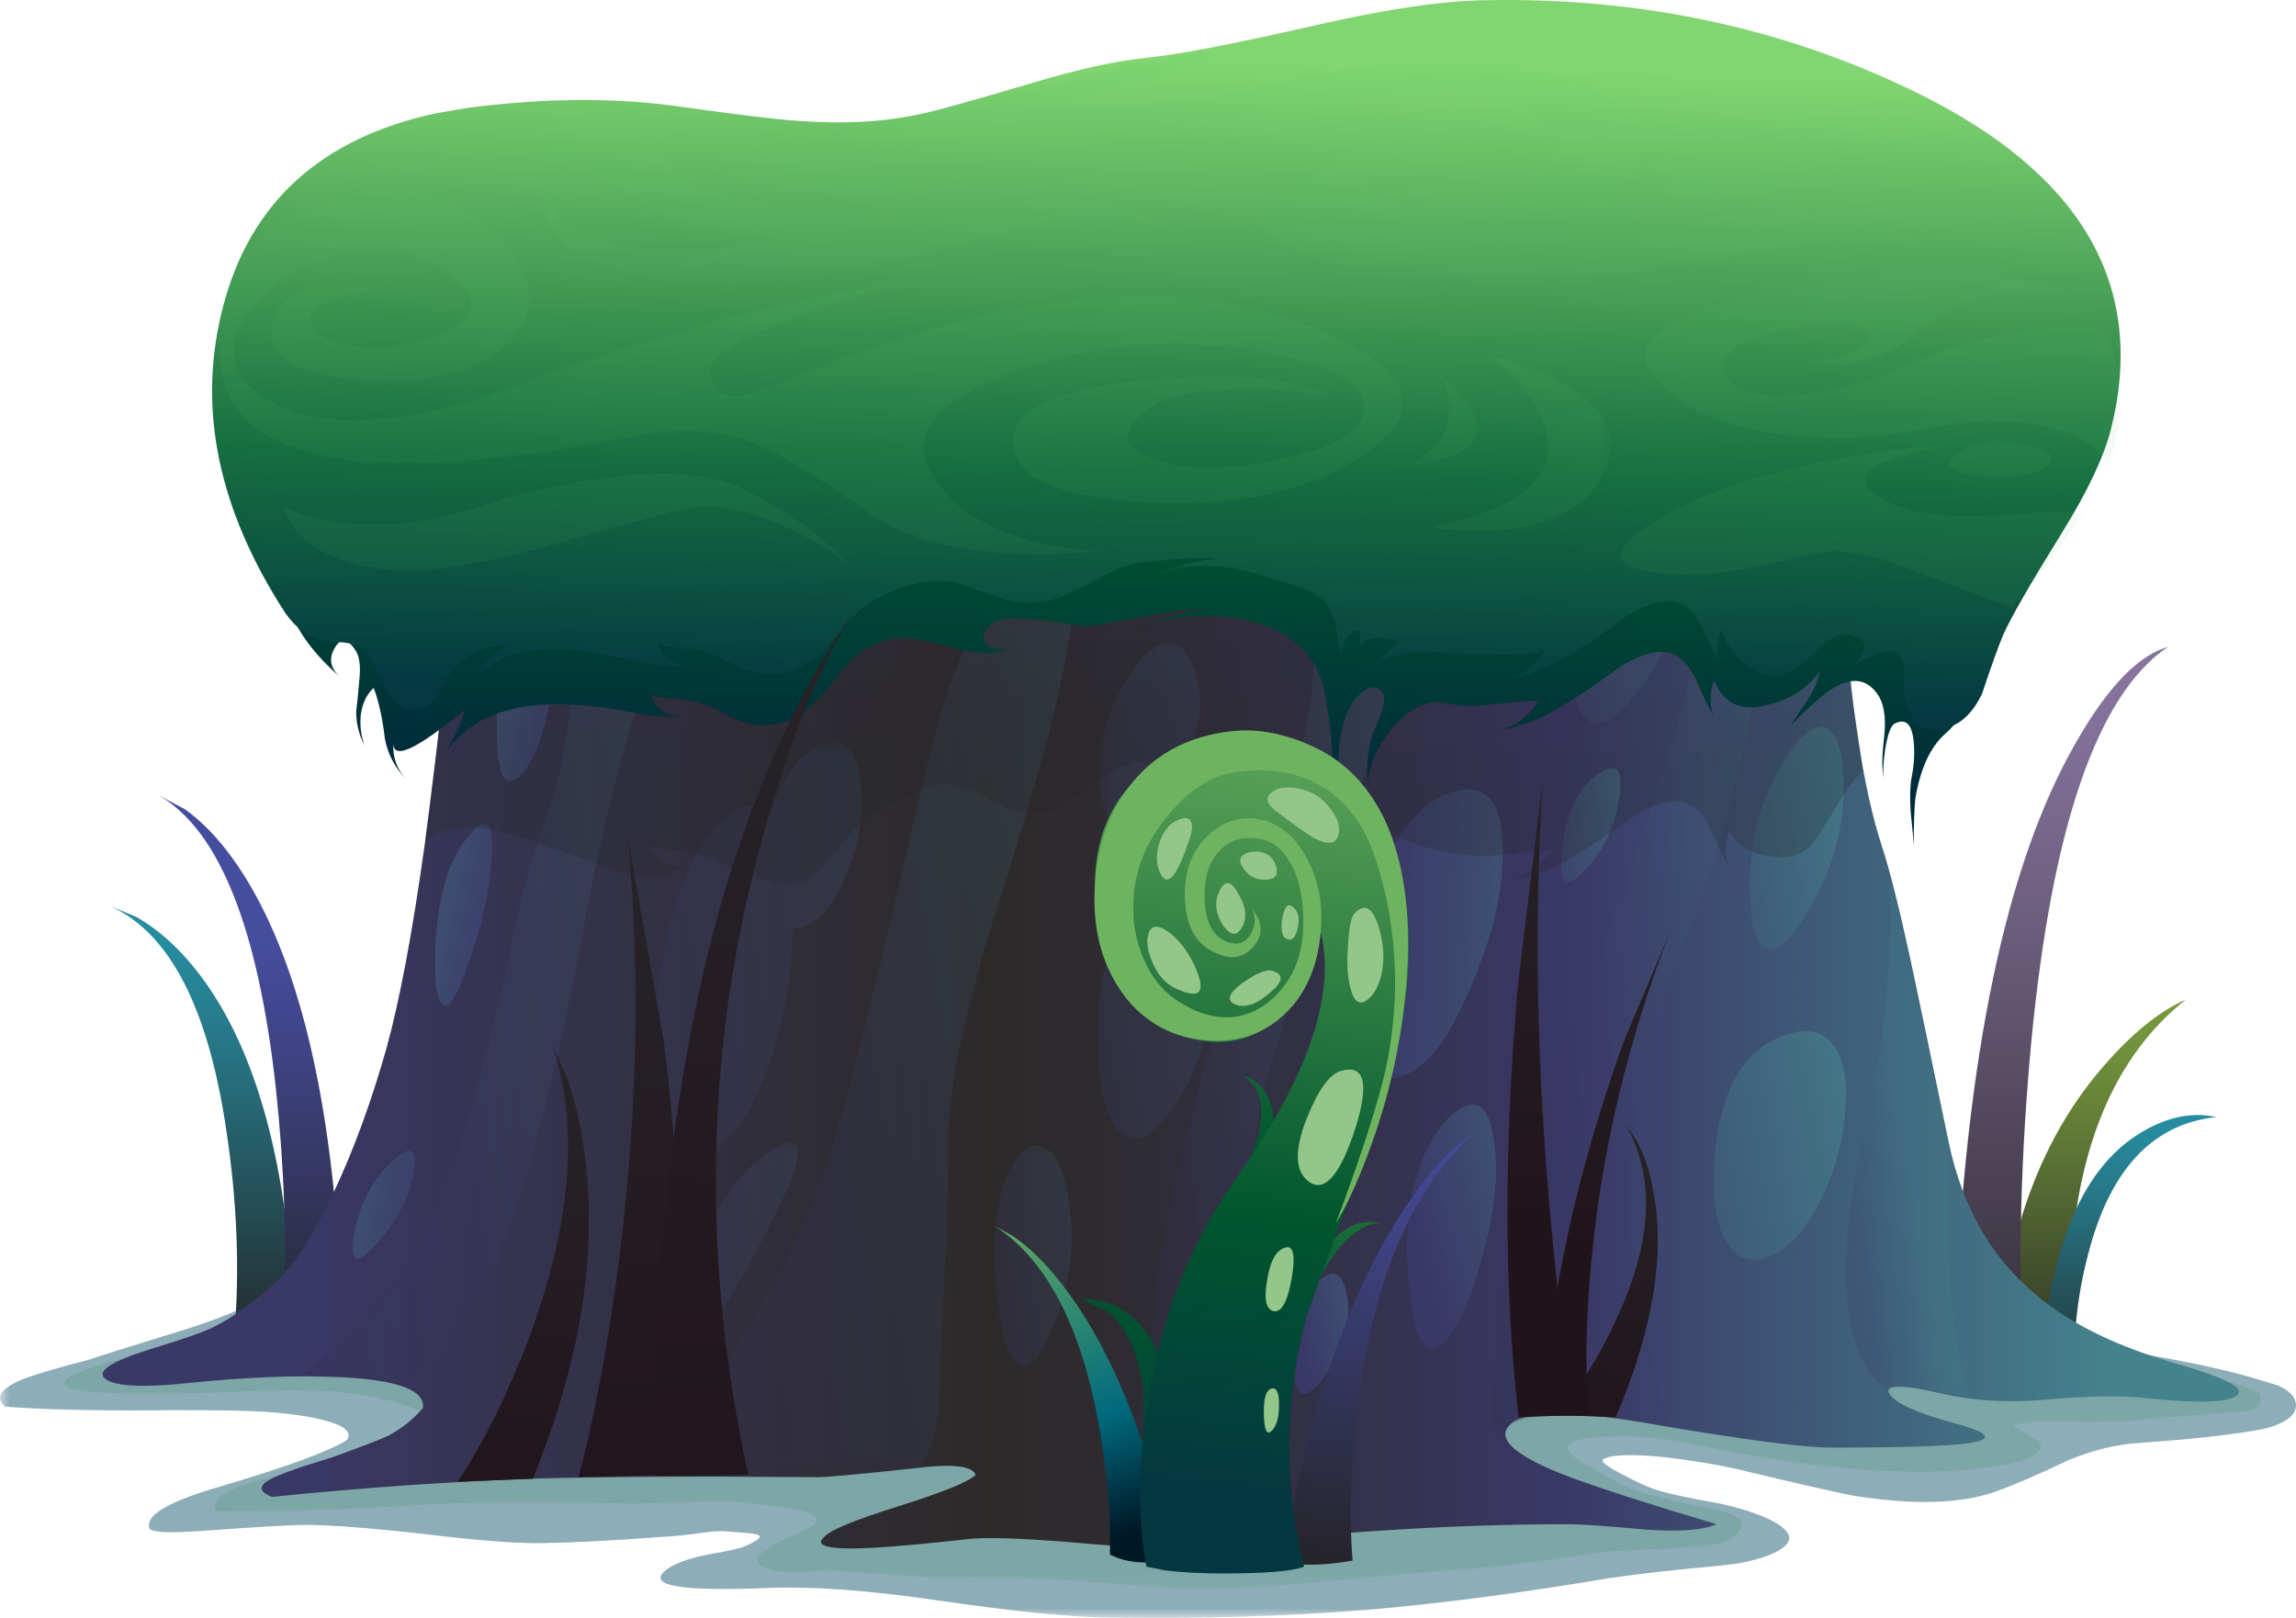 <?xml version="1.0" encoding="UTF-8" standalone="no"?>
<!-- Created with Inkscape (http://www.inkscape.org/) -->
<svg xmlns:inkscape="http://www.inkscape.org/namespaces/inkscape" xmlns:rdf="http://www.w3.org/1999/02/22-rdf-syntax-ns#" xmlns="http://www.w3.org/2000/svg" xmlns:xlink="http://www.w3.org/1999/xlink" xmlns:ns1="http://sozi.baierouge.fr" xmlns:cc="http://creativecommons.org/ns#" xmlns:sodipodi="http://sodipodi.sourceforge.net/DTD/sodipodi-0.dtd" xmlns:dc="http://purl.org/dc/elements/1.1/" id="svg2" xml:space="preserve" viewBox="0 0 151.39 106.69" version="1.1" inkscape:version="0.91 r13725">
  <defs id="defs6">
    <linearGradient id="linearGradient24" y2="137.93" gradientUnits="userSpaceOnUse" x2="-67.088" gradientTransform="matrix(0 .8 .8 .001 -.011 85.343)" y1="137.93" x1="-93.388">
      <stop id="stop26" style="stop-color:#242224" offset="0"/>
      <stop id="stop28" style="stop-color:#323628" offset=".153"/>
      <stop id="stop30" style="stop-color:#627d37" offset=".726"/>
      <stop id="stop32" style="stop-color:#75993d" offset=".992"/>
      <stop id="stop34" style="stop-color:#75993d" offset="1"/>
    </linearGradient>
    <linearGradient id="linearGradient48" y2="140.38" gradientUnits="userSpaceOnUse" x2="-74.503" gradientTransform="matrix(0 .8 .8 .001 -.011 85.343)" y1="140.38" x1="-93.478">
      <stop id="stop50" style="stop-color:#242224" offset="0"/>
      <stop id="stop52" style="stop-color:#24373c" offset=".18"/>
      <stop id="stop54" style="stop-color:#267483" offset=".741"/>
      <stop id="stop56" style="stop-color:#268c9f" offset="1"/>
    </linearGradient>
    <linearGradient id="linearGradient70" y2="135.9" gradientUnits="userSpaceOnUse" x2="-44.898" gradientTransform="matrix(0 .8 .8 .001 -.011 85.343)" y1="135.9" x1="-97.073">
      <stop id="stop72" style="stop-color:#242224" offset="0"/>
      <stop id="stop74" style="stop-color:#37323c" offset=".18"/>
      <stop id="stop76" style="stop-color:#716283" offset=".741"/>
      <stop id="stop78" style="stop-color:#87759f" offset="1"/>
    </linearGradient>
    <linearGradient id="linearGradient92" y2="90.088" gradientUnits="userSpaceOnUse" x2="13.35" gradientTransform="matrix(.8 0 0 -.8 -.011 85.342)" y1="62.213" x1="13.35">
      <stop id="stop94" style="stop-color:#268c9f" offset="0"/>
      <stop id="stop96" style="stop-color:#267483" offset=".259"/>
      <stop id="stop98" style="stop-color:#24373c" offset=".82"/>
      <stop id="stop100" style="stop-color:#242224" offset="1"/>
    </linearGradient>
    <linearGradient id="linearGradient114" y2="91.162" gradientUnits="userSpaceOnUse" x2="16.525" gradientTransform="matrix(.8 0 0 -.8 -.011 85.342)" y1="61.938" x1="16.525">
      <stop id="stop116" style="stop-color:#454d9f" offset="0"/>
      <stop id="stop118" style="stop-color:#3e4383" offset=".259"/>
      <stop id="stop120" style="stop-color:#2a2a3c" offset=".82"/>
      <stop id="stop122" style="stop-color:#242224" offset="1"/>
    </linearGradient>
    <clipPath id="clipPath130">
      <path id="path132" d="m0-0.647h122v27h-122v-27z" inkscape:connector-curvature="0"/>
    </clipPath>
    <mask id="mask134">
      <g id="g136">
        <g id="g138" clip-path="url(#clipPath130)">
          <path id="path140" style="fill:#000000;fill-opacity:.469" d="m0-0.647h122v27h-122v-27z" inkscape:connector-curvature="0"/>
        </g>
      </g>
    </mask>
    <clipPath id="clipPath146">
      <path id="path148" d="m0-0.647h122v27h-122v-27z" inkscape:connector-curvature="0"/>
    </clipPath>
    <clipPath id="clipPath150">
      <path id="path152" d="m0 0h122v27h-122v-27z" inkscape:connector-curvature="0"/>
    </clipPath>
    <clipPath id="clipPath174">
      <path id="path176" d="m3 1.353h117v26h-117v-26z" inkscape:connector-curvature="0"/>
    </clipPath>
    <mask id="mask178">
      <g id="g180">
        <g id="g182" clip-path="url(#clipPath174)">
          <path id="path184" style="fill:#000000;fill-opacity:.27" d="m3 1.353h117v26h-117v-26z" inkscape:connector-curvature="0"/>
        </g>
      </g>
    </mask>
    <clipPath id="clipPath190">
      <path id="path192" d="m3 1.353h117v26h-117v-26z" inkscape:connector-curvature="0"/>
    </clipPath>
    <clipPath id="clipPath194">
      <path id="path196" d="m3 2h117v26h-117v-26z" inkscape:connector-curvature="0"/>
    </clipPath>
    <linearGradient id="linearGradient224" y2="62.969" gradientUnits="userSpaceOnUse" x2="139.26" gradientTransform="matrix(.8 0 0 -.8 -.011 85.342)" y1="62.969" x1="19.538">
      <stop id="stop226" style="stop-color:#3a3866" offset="0"/>
      <stop id="stop228" style="stop-color:#373557" offset=".074"/>
      <stop id="stop230" style="stop-color:#2f2d36" offset=".275"/>
      <stop id="stop232" style="stop-color:#2c2a29" offset=".38"/>
      <stop id="stop234" style="stop-color:#2e2c33" offset=".463"/>
      <stop id="stop236" style="stop-color:#34324e" offset=".596"/>
      <stop id="stop238" style="stop-color:#3a3866" offset="0.698"/>
      <stop id="stop240" style="stop-color:#44828c" offset="1"/>
    </linearGradient>
    <clipPath id="clipPath248">
      <path id="path250" d="m15 11.353h25v57h-25v-57z" inkscape:connector-curvature="0"/>
    </clipPath>
    <mask id="mask252">
      <g id="g254">
        <g id="g256" clip-path="url(#clipPath248)">
          <path id="path258" style="fill:#000000;fill-opacity:.211" d="m15 11.353h25v57h-25v-57z" inkscape:connector-curvature="0"/>
        </g>
      </g>
    </mask>
    <clipPath id="clipPath264">
      <path id="path266" d="m15 11.353h25v57h-25v-57z" inkscape:connector-curvature="0"/>
    </clipPath>
    <clipPath id="clipPath268">
      <path id="path270" d="m15 12h25v57h-25v-57z" inkscape:connector-curvature="0"/>
    </clipPath>
    <linearGradient id="linearGradient276" y2="1269.7" gradientUnits="userSpaceOnUse" x2="1586.1" gradientTransform="matrix(.787 .141 -.141 .787 -1032.2 -1181.5)" y1="1269.7" x1="1531.1">
      <stop id="stop278" style="stop-color:#242224" offset="0"/>
      <stop id="stop280" style="stop-color:#27252e" offset=".153"/>
      <stop id="stop282" style="stop-color:#302e49" offset=".416"/>
      <stop id="stop284" style="stop-color:#3a3866" offset=".647"/>
      <stop id="stop286" style="stop-color:#44828c" offset="1"/>
    </linearGradient>
    <clipPath id="clipPath314">
      <path id="path316" d="m33 7.353h29v72h-29v-72z" inkscape:connector-curvature="0"/>
    </clipPath>
    <mask id="mask318">
      <g id="g320">
        <g id="g322" clip-path="url(#clipPath314)">
          <path id="path324" style="fill:#000000;fill-opacity:.211" d="m33 7.353h29v72h-29v-72z" inkscape:connector-curvature="0"/>
        </g>
      </g>
    </mask>
    <clipPath id="clipPath330">
      <path id="path332" d="m33 7.353h29v72h-29v-72z" inkscape:connector-curvature="0"/>
    </clipPath>
    <clipPath id="clipPath334">
      <path id="path336" d="m33 8h29v72h-29v-72z" inkscape:connector-curvature="0"/>
    </clipPath>
    <linearGradient id="linearGradient342" y2="1257.9" gradientUnits="userSpaceOnUse" x2="1591.3" gradientTransform="matrix(.787 .141 -.141 .787 -1014.8 -1170.2)" y1="1257.9" x1="1522">
      <stop id="stop344" style="stop-color:#242224" offset="0"/>
      <stop id="stop346" style="stop-color:#27252e" offset=".153"/>
      <stop id="stop348" style="stop-color:#302e49" offset=".416"/>
      <stop id="stop350" style="stop-color:#3a3866" offset=".647"/>
      <stop id="stop352" style="stop-color:#44828c" offset="1"/>
    </linearGradient>
    <clipPath id="clipPath380">
      <path id="path382" d="m58 3.353h18v76h-18v-76z" inkscape:connector-curvature="0"/>
    </clipPath>
    <mask id="mask384">
      <g id="g386">
        <g id="g388" clip-path="url(#clipPath380)">
          <path id="path390" style="fill:#000000;fill-opacity:.211" d="m58 3.353h18v76h-18v-76z" inkscape:connector-curvature="0"/>
        </g>
      </g>
    </mask>
    <clipPath id="clipPath396">
      <path id="path398" d="m58 3.353h18v76h-18v-76z" inkscape:connector-curvature="0"/>
    </clipPath>
    <clipPath id="clipPath400">
      <path id="path402" d="m58 4h18v76h-18v-76z" inkscape:connector-curvature="0"/>
    </clipPath>
    <linearGradient id="linearGradient408" y2="1259" gradientUnits="userSpaceOnUse" x2="1581.4" gradientTransform="matrix(.787 .142 -.142 .787 -990.57 -1171.9)" y1="1259" x1="1530.8">
      <stop id="stop410" style="stop-color:#242224" offset="0"/>
      <stop id="stop412" style="stop-color:#27252e" offset=".153"/>
      <stop id="stop414" style="stop-color:#302e49" offset=".416"/>
      <stop id="stop416" style="stop-color:#3a3866" offset=".647"/>
      <stop id="stop418" style="stop-color:#44828c" offset="1"/>
    </linearGradient>
    <clipPath id="clipPath446">
      <path id="path448" d="m78 9.353h19v64h-19v-64z" inkscape:connector-curvature="0"/>
    </clipPath>
    <mask id="mask450">
      <g id="g452">
        <g id="g454" clip-path="url(#clipPath446)">
          <path id="path456" style="fill:#000000;fill-opacity:.211" d="m78 9.353h19v64h-19v-64z" inkscape:connector-curvature="0"/>
        </g>
      </g>
    </mask>
    <clipPath id="clipPath462">
      <path id="path464" d="m78 9.353h19v64h-19v-64z" inkscape:connector-curvature="0"/>
    </clipPath>
    <clipPath id="clipPath466">
      <path id="path468" d="m78 10h19v64h-19v-64z" inkscape:connector-curvature="0"/>
    </clipPath>
    <linearGradient id="linearGradient474" y2="1264.8" gradientUnits="userSpaceOnUse" x2="1579.6" gradientTransform="matrix(.787 .141 -.141 .787 -969.17 -1176.4)" y1="1264.8" x1="1533.1">
      <stop id="stop476" style="stop-color:#242224" offset="0"/>
      <stop id="stop478" style="stop-color:#27252e" offset=".153"/>
      <stop id="stop480" style="stop-color:#302e49" offset=".416"/>
      <stop id="stop482" style="stop-color:#3a3866" offset=".647"/>
      <stop id="stop484" style="stop-color:#44828c" offset="1"/>
    </linearGradient>
    <clipPath id="clipPath512">
      <path id="path514" d="m97 11.353h7v28h-7v-28z" inkscape:connector-curvature="0"/>
    </clipPath>
    <mask id="mask516">
      <g id="g518">
        <g id="g520" clip-path="url(#clipPath512)">
          <path id="path522" style="fill:#000000;fill-opacity:.211" d="m97 11.353h7v28h-7v-28z" inkscape:connector-curvature="0"/>
        </g>
      </g>
    </mask>
    <clipPath id="clipPath528">
      <path id="path530" d="m97 11.353h7v28h-7v-28z" inkscape:connector-curvature="0"/>
    </clipPath>
    <clipPath id="clipPath532">
      <path id="path534" d="m97 12h7v28h-7v-28z" inkscape:connector-curvature="0"/>
    </clipPath>
    <linearGradient id="linearGradient540" y2="1290.3" gradientUnits="userSpaceOnUse" x2="1570.5" gradientTransform="matrix(.787 .142 -.142 .787 -952.41 -1212.5)" y1="1290.3" x1="1558.9">
      <stop id="stop542" style="stop-color:#242224" offset="0"/>
      <stop id="stop544" style="stop-color:#27252e" offset=".153"/>
      <stop id="stop546" style="stop-color:#302e49" offset=".416"/>
      <stop id="stop548" style="stop-color:#3a3866" offset=".647"/>
      <stop id="stop550" style="stop-color:#44828c" offset="1"/>
    </linearGradient>
    <linearGradient id="linearGradient584" y2="103.46" gradientUnits="userSpaceOnUse" x2="89.005" gradientTransform="matrix(.771 .213 .213 -.771 -.011 85.342)" y1="103.46" x1="68.201">
      <stop id="stop586" style="stop-color:#3a3866" offset="0"/>
      <stop id="stop588" style="stop-color:#44828c" offset="1"/>
    </linearGradient>
    <linearGradient id="linearGradient602" y2="56.59" gradientUnits="userSpaceOnUse" x2="118.54" gradientTransform="matrix(.787 .142 .142 -.787 -.011 85.342)" y1="56.59" x1="89.307">
      <stop id="stop604" style="stop-color:#3a3866" offset="0"/>
      <stop id="stop606" style="stop-color:#44828c" offset="1"/>
    </linearGradient>
    <linearGradient id="linearGradient620" y2="71.98" gradientUnits="userSpaceOnUse" x2="101.2" gradientTransform="matrix(.788 .141 .141 -.788 -.011 85.342)" y1="71.98" x1="89.263">
      <stop id="stop622" style="stop-color:#3a3866" offset="0"/>
      <stop id="stop624" style="stop-color:#44828c" offset="1"/>
    </linearGradient>
    <linearGradient id="linearGradient638" y2="57.338" gradientUnits="userSpaceOnUse" x2="118.18" gradientTransform="matrix(.799 -.035 -.035 -.799 -.011 85.342)" y1="57.338" x1="93.527">
      <stop id="stop640" style="stop-color:#3a3866" offset="0"/>
      <stop id="stop642" style="stop-color:#44828c" offset="1"/>
    </linearGradient>
    <linearGradient id="linearGradient656" y2="101.85" gradientUnits="userSpaceOnUse" x2="79.768" gradientTransform="matrix(.788 .141 .141 -.788 -.011 85.342)" y1="101.85" x1="68.822">
      <stop id="stop658" style="stop-color:#3a3866" offset="0"/>
      <stop id="stop660" style="stop-color:#44828c" offset="1"/>
    </linearGradient>
    <clipPath id="clipPath668">
      <path id="path670" d="m57 24.353h8v15h-8v-15z" inkscape:connector-curvature="0"/>
    </clipPath>
    <mask id="mask672">
      <g id="g674">
        <g id="g676" clip-path="url(#clipPath668)">
          <path id="path678" style="fill:#000000;fill-opacity:.281" d="m57 24.353h8v15h-8v-15z" inkscape:connector-curvature="0"/>
        </g>
      </g>
    </mask>
    <clipPath id="clipPath684">
      <path id="path686" d="m57 24.353h8v15h-8v-15z" inkscape:connector-curvature="0"/>
    </clipPath>
    <clipPath id="clipPath688">
      <path id="path690" d="m57 25h8v15h-8v-15z" inkscape:connector-curvature="0"/>
    </clipPath>
    <linearGradient id="linearGradient696" y2="1298.3" gradientUnits="userSpaceOnUse" x2="1589.9" gradientTransform="matrix(.787 .142 -.142 .787 -991.29 -1211.6)" y1="1298.3" x1="1566.8">
      <stop id="stop698" style="stop-color:#3a3866" offset="0"/>
      <stop id="stop700" style="stop-color:#44828c" offset="1"/>
    </linearGradient>
    <clipPath id="clipPath728">
      <path id="path730" d="m58 40.353h6v12h-6v-12z" inkscape:connector-curvature="0"/>
    </clipPath>
    <mask id="mask732">
      <g id="g734">
        <g id="g736" clip-path="url(#clipPath728)">
          <path id="path738" style="fill:#000000;fill-opacity:.281" d="m58 40.353h6v12h-6v-12z" inkscape:connector-curvature="0"/>
        </g>
      </g>
    </mask>
    <clipPath id="clipPath744">
      <path id="path746" d="m58 40.353h6v12h-6v-12z" inkscape:connector-curvature="0"/>
    </clipPath>
    <clipPath id="clipPath748">
      <path id="path750" d="m58 41h6v12h-6v-12z" inkscape:connector-curvature="0"/>
    </clipPath>
    <linearGradient id="linearGradient756" y2="2669" gradientUnits="userSpaceOnUse" x2="4244.4" gradientTransform="matrix(.724 .34 -.34 .724 -2091.7 -3321.1)" y1="2669" x1="4220.3">
      <stop id="stop758" style="stop-color:#3a3866" offset="0"/>
      <stop id="stop760" style="stop-color:#44828c" offset="1"/>
    </linearGradient>
    <clipPath id="clipPath788">
      <path id="path790" d="m52 12.353h5v13h-5v-13z" inkscape:connector-curvature="0"/>
    </clipPath>
    <mask id="mask792">
      <g id="g794">
        <g id="g796" clip-path="url(#clipPath788)">
          <path id="path798" style="fill:#000000;fill-opacity:.281" d="m52 12.353h5v13h-5v-13z" inkscape:connector-curvature="0"/>
        </g>
      </g>
    </mask>
    <clipPath id="clipPath804">
      <path id="path806" d="m52 12.353h5v13h-5v-13z" inkscape:connector-curvature="0"/>
    </clipPath>
    <clipPath id="clipPath808">
      <path id="path810" d="m52 13h5v13h-5v-13z" inkscape:connector-curvature="0"/>
    </clipPath>
    <linearGradient id="linearGradient816" y2="1298.5" gradientUnits="userSpaceOnUse" x2="1579.5" gradientTransform="matrix(.787 .141 -.141 .787 -995.45 -1224.1)" y1="1298.5" x1="1564.6">
      <stop id="stop818" style="stop-color:#3a3866" offset="0"/>
      <stop id="stop820" style="stop-color:#44828c" offset="1"/>
    </linearGradient>
    <clipPath id="clipPath848">
      <path id="path850" d="m34 24.353h12v22h-12v-22z" inkscape:connector-curvature="0"/>
    </clipPath>
    <mask id="mask852">
      <g id="g854">
        <g id="g856" clip-path="url(#clipPath848)">
          <path id="path858" style="fill:#000000;fill-opacity:.281" d="m34 24.353h12v22h-12v-22z" inkscape:connector-curvature="0"/>
        </g>
      </g>
    </mask>
    <clipPath id="clipPath864">
      <path id="path866" d="m34 24.353h12v22h-12v-22z" inkscape:connector-curvature="0"/>
    </clipPath>
    <clipPath id="clipPath868">
      <path id="path870" d="m34 25h12v22h-12v-22z" inkscape:connector-curvature="0"/>
    </clipPath>
    <linearGradient id="linearGradient876" y2="1289.6" gradientUnits="userSpaceOnUse" x2="1605" gradientTransform="matrix(.787 .141 -.141 .787 -1012.2 -1200.7)" y1="1289.6" x1="1561.7">
      <stop id="stop878" style="stop-color:#3a3866" offset="0"/>
      <stop id="stop880" style="stop-color:#44828c" offset="1"/>
    </linearGradient>
    <clipPath id="clipPath908">
      <path id="path910" d="m49 58.353h4v5h-4v-5z" inkscape:connector-curvature="0"/>
    </clipPath>
    <mask id="mask912">
      <g id="g914">
        <g id="g916" clip-path="url(#clipPath908)">
          <path id="path918" style="fill:#000000;fill-opacity:.281" d="m49 58.353h4v5h-4v-5z" inkscape:connector-curvature="0"/>
        </g>
      </g>
    </mask>
    <clipPath id="clipPath924">
      <path id="path926" d="m49 58.353h4v5h-4v-5z" inkscape:connector-curvature="0"/>
    </clipPath>
    <clipPath id="clipPath928">
      <path id="path930" d="m49 59h4v5h-4v-5z" inkscape:connector-curvature="0"/>
    </clipPath>
    <linearGradient id="linearGradient936" y2="1309.4" gradientUnits="userSpaceOnUse" x2="1583.5" gradientTransform="matrix(.787 .142 -.142 .787 -1003.7 -1193.3)" y1="1309.4" x1="1574.7">
      <stop id="stop938" style="stop-color:#3a3866" offset="0"/>
      <stop id="stop940" style="stop-color:#44828c" offset="1"/>
    </linearGradient>
    <clipPath id="clipPath968">
      <path id="path970" d="m34 13.353h9v12h-9v-12z" inkscape:connector-curvature="0"/>
    </clipPath>
    <mask id="mask972">
      <g id="g974">
        <g id="g976" clip-path="url(#clipPath968)">
          <path id="path978" style="fill:#000000;fill-opacity:.281" d="m34 13.353h9v12h-9v-12z" inkscape:connector-curvature="0"/>
        </g>
      </g>
    </mask>
    <clipPath id="clipPath984">
      <path id="path986" d="m34 13.353h9v12h-9v-12z" inkscape:connector-curvature="0"/>
    </clipPath>
    <clipPath id="clipPath988">
      <path id="path990" d="m34 14h9v12h-9v-12z" inkscape:connector-curvature="0"/>
    </clipPath>
    <linearGradient id="linearGradient996" y2="1295.5" gradientUnits="userSpaceOnUse" x2="1588.6" gradientTransform="matrix(.787 .141 -.141 .787 -1010.9 -1220.8)" y1="1295.5" x1="1561">
      <stop id="stop998" style="stop-color:#3a3866" offset="0"/>
      <stop id="stop1000" style="stop-color:#44828c" offset="1"/>
    </linearGradient>
    <linearGradient id="linearGradient1034" y2="95.062" gradientUnits="userSpaceOnUse" x2="111.63" gradientTransform="matrix(.787 .141 .141 -.787 -.011 85.342)" y1="95.062" x1="84.88">
      <stop id="stop1036" style="stop-color:#3a3866" offset="0"/>
      <stop id="stop1038" style="stop-color:#44828c" offset="1"/>
    </linearGradient>
    <linearGradient id="linearGradient1052" y2="75.279" gradientUnits="userSpaceOnUse" x2="114.16" gradientTransform="matrix(.787 .141 .141 -.787 -.011 85.342)" y1="75.279" x1="93.33">
      <stop id="stop1054" style="stop-color:#3a3866" offset="0"/>
      <stop id="stop1056" style="stop-color:#44828c" offset="1"/>
    </linearGradient>
    <linearGradient id="linearGradient1070" y2="-32.219" gradientUnits="userSpaceOnUse" x2="-32.855" gradientTransform="matrix(-.775 .199 .199 .775 -.011 85.342)" y1="-32.219" x1="-49.403">
      <stop id="stop1072" style="stop-color:#3a3866" offset="0"/>
      <stop id="stop1074" style="stop-color:#44828c" offset="1"/>
    </linearGradient>
    <linearGradient id="linearGradient1088" y2="-52.676" gradientUnits="userSpaceOnUse" x2="-30.177" gradientTransform="matrix(-.783 .165 .165 .783 -.011 85.342)" y1="-52.676" x1="-45.431">
      <stop id="stop1090" style="stop-color:#3a3866" offset="0"/>
      <stop id="stop1092" style="stop-color:#44828c" offset="1"/>
    </linearGradient>
    <linearGradient id="linearGradient1106" y2="-73.576" gradientUnits="userSpaceOnUse" x2="-25.845" gradientTransform="matrix(-.787 .144 .144 .787 -.011 85.342)" y1="-73.576" x1="-42.772">
      <stop id="stop1108" style="stop-color:#3a3866" offset="0"/>
      <stop id="stop1110" style="stop-color:#44828c" offset="1"/>
    </linearGradient>
    <clipPath id="clipPath1118">
      <path id="path1120" d="m22 38.353h77v41h-77v-41z" inkscape:connector-curvature="0"/>
    </clipPath>
    <mask id="mask1122">
      <g id="g1124">
        <g id="g1126" clip-path="url(#clipPath1118)">
          <path id="path1128" style="fill:#000000;fill-opacity:.25" d="m22 38.353h77v41h-77v-41z" inkscape:connector-curvature="0"/>
        </g>
      </g>
    </mask>
    <clipPath id="clipPath1134">
      <path id="path1136" d="m22 38.353h77v41h-77v-41z" inkscape:connector-curvature="0"/>
    </clipPath>
    <clipPath id="clipPath1138">
      <path id="path1140" d="m22 39h77v41h-77v-41z" inkscape:connector-curvature="0"/>
    </clipPath>
    <linearGradient id="linearGradient1146" y2="122.48" gradientUnits="userSpaceOnUse" x2="16055" gradientTransform="matrix(.019 .8 -.8 .019 -147.52 -12767)" y1="122.48" x1="16011">
      <stop id="stop1148" style="stop-color:#242224" offset="0"/>
      <stop id="stop1150" style="stop-color:#27252e" offset=".153"/>
      <stop id="stop1152" style="stop-color:#302e49" offset=".416"/>
      <stop id="stop1154" style="stop-color:#3a3866" offset=".647"/>
      <stop id="stop1156" style="stop-color:#44828c" offset="1"/>
    </linearGradient>
    <linearGradient id="linearGradient1190" y2="75.141" gradientUnits="userSpaceOnUse" x2="-14.585" gradientTransform="matrix(.019 .8 .8 -.019 -.011 85.342)" y1="75.141" x1="-51.246">
      <stop id="stop1192" style="stop-color:#00263d" offset="0"/>
      <stop id="stop1194" style="stop-color:#00562e" offset=".545"/>
      <stop id="stop1196" style="stop-color:#599d4a" offset="1"/>
    </linearGradient>
    <linearGradient id="linearGradient1210" y2="77.48" gradientUnits="userSpaceOnUse" x2="-2.153" gradientTransform="matrix(.019 .8 .8 -.019 -.011 85.342)" y1="77.48" x1="-44.39">
      <stop id="stop1212" style="stop-color:#043842" offset="0"/>
      <stop id="stop1214" style="stop-color:#167040" offset=".369"/>
      <stop id="stop1216" style="stop-color:#82d671" offset="1"/>
    </linearGradient>
    <clipPath id="clipPath1224">
      <path id="path1226" d="m44 70.353h58v13h-58v-13z" inkscape:connector-curvature="0"/>
    </clipPath>
    <mask id="mask1228">
      <g id="g1230">
        <g id="g1232" clip-path="url(#clipPath1224)">
          <path id="path1234" style="fill:#000000;fill-opacity:0.078" d="m44 70.353h58v13h-58v-13z" inkscape:connector-curvature="0"/>
        </g>
      </g>
    </mask>
    <clipPath id="clipPath1240">
      <path id="path1242" d="m44 70.353h58v13h-58v-13z" inkscape:connector-curvature="0"/>
    </clipPath>
    <clipPath id="clipPath1244">
      <path id="path1246" d="m44 71h58v13h-58v-13z" inkscape:connector-curvature="0"/>
    </clipPath>
    <clipPath id="clipPath1268">
      <path id="path1270" d="m87 74.353h8v3h-8v-3z" inkscape:connector-curvature="0"/>
    </clipPath>
    <mask id="mask1272">
      <g id="g1274">
        <g id="g1276" clip-path="url(#clipPath1268)">
          <path id="path1278" style="fill:#000000;fill-opacity:0.078" d="m87 74.353h8v3h-8v-3z" inkscape:connector-curvature="0"/>
        </g>
      </g>
    </mask>
    <clipPath id="clipPath1284">
      <path id="path1286" d="m87 74.353h8v3h-8v-3z" inkscape:connector-curvature="0"/>
    </clipPath>
    <clipPath id="clipPath1288">
      <path id="path1290" d="m87 75h8v3h-8v-3z" inkscape:connector-curvature="0"/>
    </clipPath>
    <clipPath id="clipPath1312">
      <path id="path1314" d="m17 70.353h45v10h-45v-10z" inkscape:connector-curvature="0"/>
    </clipPath>
    <mask id="mask1316">
      <g id="g1318">
        <g id="g1320" clip-path="url(#clipPath1312)">
          <path id="path1322" style="fill:#000000;fill-opacity:0.078" d="m17 70.353h45v10h-45v-10z" inkscape:connector-curvature="0"/>
        </g>
      </g>
    </mask>
    <clipPath id="clipPath1328">
      <path id="path1330" d="m17 70.353h45v10h-45v-10z" inkscape:connector-curvature="0"/>
    </clipPath>
    <clipPath id="clipPath1332">
      <path id="path1334" d="m17 71h45v10h-45v-10z" inkscape:connector-curvature="0"/>
    </clipPath>
    <clipPath id="clipPath1356">
      <path id="path1358" d="m40 74.353h12v4h-12v-4z" inkscape:connector-curvature="0"/>
    </clipPath>
    <mask id="mask1360">
      <g id="g1362">
        <g id="g1364" clip-path="url(#clipPath1356)">
          <path id="path1366" style="fill:#000000;fill-opacity:0.078" d="m40 74.353h12v4h-12v-4z" inkscape:connector-curvature="0"/>
        </g>
      </g>
    </mask>
    <clipPath id="clipPath1372">
      <path id="path1374" d="m40 74.353h12v4h-12v-4z" inkscape:connector-curvature="0"/>
    </clipPath>
    <clipPath id="clipPath1376">
      <path id="path1378" d="m40 75h12v4h-12v-4z" inkscape:connector-curvature="0"/>
    </clipPath>
    <clipPath id="clipPath1400">
      <path id="path1402" d="m11 55.353h64v21h-64v-21z" inkscape:connector-curvature="0"/>
    </clipPath>
    <mask id="mask1404">
      <g id="g1406">
        <g id="g1408" clip-path="url(#clipPath1400)">
          <path id="path1410" style="fill:#000000;fill-opacity:0.078" d="m11 55.353h64v21h-64v-21z" inkscape:connector-curvature="0"/>
        </g>
      </g>
    </mask>
    <clipPath id="clipPath1416">
      <path id="path1418" d="m11 55.353h64v21h-64v-21z" inkscape:connector-curvature="0"/>
    </clipPath>
    <clipPath id="clipPath1420">
      <path id="path1422" d="m11 56h64v21h-64v-21z" inkscape:connector-curvature="0"/>
    </clipPath>
    <clipPath id="clipPath1444">
      <path id="path1446" d="m14 54.353h31v7h-31v-7z" inkscape:connector-curvature="0"/>
    </clipPath>
    <mask id="mask1448">
      <g id="g1450">
        <g id="g1452" clip-path="url(#clipPath1444)">
          <path id="path1454" style="fill:#000000;fill-opacity:0.078" d="m14 54.353h31v7h-31v-7z" inkscape:connector-curvature="0"/>
        </g>
      </g>
    </mask>
    <clipPath id="clipPath1460">
      <path id="path1462" d="m14 54.353h31v7h-31v-7z" inkscape:connector-curvature="0"/>
    </clipPath>
    <clipPath id="clipPath1464">
      <path id="path1466" d="m14 55h31v7h-31v-7z" inkscape:connector-curvature="0"/>
    </clipPath>
    <clipPath id="clipPath1488">
      <path id="path1490" d="m74 60.353h4v6h-4v-6z" inkscape:connector-curvature="0"/>
    </clipPath>
    <mask id="mask1492">
      <g id="g1494">
        <g id="g1496" clip-path="url(#clipPath1488)">
          <path id="path1498" style="fill:#000000;fill-opacity:0.078" d="m74 60.353h4v6h-4v-6z" inkscape:connector-curvature="0"/>
        </g>
      </g>
    </mask>
    <clipPath id="clipPath1504">
      <path id="path1506" d="m74 60.353h4v6h-4v-6z" inkscape:connector-curvature="0"/>
    </clipPath>
    <clipPath id="clipPath1508">
      <path id="path1510" d="m74 61h4v6h-4v-6z" inkscape:connector-curvature="0"/>
    </clipPath>
    <clipPath id="clipPath1532">
      <path id="path1534" d="m75 56.353h10v11h-10v-11z" inkscape:connector-curvature="0"/>
    </clipPath>
    <mask id="mask1536">
      <g id="g1538">
        <g id="g1540" clip-path="url(#clipPath1532)">
          <path id="path1542" style="fill:#000000;fill-opacity:0.078" d="m75 56.353h10v11h-10v-11z" inkscape:connector-curvature="0"/>
        </g>
      </g>
    </mask>
    <clipPath id="clipPath1548">
      <path id="path1550" d="m75 56.353h10v11h-10v-11z" inkscape:connector-curvature="0"/>
    </clipPath>
    <clipPath id="clipPath1552">
      <path id="path1554" d="m75 57h10v11h-10v-11z" inkscape:connector-curvature="0"/>
    </clipPath>
    <clipPath id="clipPath1576">
      <path id="path1578" d="m86 60.353h26v11h-26v-11z" inkscape:connector-curvature="0"/>
    </clipPath>
    <mask id="mask1580">
      <g id="g1582">
        <g id="g1584" clip-path="url(#clipPath1576)">
          <path id="path1586" style="fill:#000000;fill-opacity:0.078" d="m86 60.353h26v11h-26v-11z" inkscape:connector-curvature="0"/>
        </g>
      </g>
    </mask>
    <clipPath id="clipPath1592">
      <path id="path1594" d="m86 60.353h26v11h-26v-11z" inkscape:connector-curvature="0"/>
    </clipPath>
    <clipPath id="clipPath1596">
      <path id="path1598" d="m86 61h26v11h-26v-11z" inkscape:connector-curvature="0"/>
    </clipPath>
    <clipPath id="clipPath1620">
      <path id="path1622" d="m102 59.353h7v3h-7v-3z" inkscape:connector-curvature="0"/>
    </clipPath>
    <mask id="mask1624">
      <g id="g1626">
        <g id="g1628" clip-path="url(#clipPath1620)">
          <path id="path1630" style="fill:#000000;fill-opacity:0.078" d="m102 59.353h7v3h-7v-3z" inkscape:connector-curvature="0"/>
        </g>
      </g>
    </mask>
    <clipPath id="clipPath1636">
      <path id="path1638" d="m102 59.353h7v3h-7v-3z" inkscape:connector-curvature="0"/>
    </clipPath>
    <clipPath id="clipPath1640">
      <path id="path1642" d="m102 60h7v3h-7v-3z" inkscape:connector-curvature="0"/>
    </clipPath>
    <clipPath id="clipPath1664">
      <path id="path1666" d="m85 52.353h25v10h-25v-10z" inkscape:connector-curvature="0"/>
    </clipPath>
    <mask id="mask1668">
      <g id="g1670">
        <g id="g1672" clip-path="url(#clipPath1664)">
          <path id="path1674" style="fill:#000000;fill-opacity:0.078" d="m85 52.353h25v10h-25v-10z" inkscape:connector-curvature="0"/>
        </g>
      </g>
    </mask>
    <clipPath id="clipPath1680">
      <path id="path1682" d="m85 52.353h25v10h-25v-10z" inkscape:connector-curvature="0"/>
    </clipPath>
    <clipPath id="clipPath1684">
      <path id="path1686" d="m85 53h25v10h-25v-10z" inkscape:connector-curvature="0"/>
    </clipPath>
    <linearGradient id="linearGradient1714" y2="40.044" gradientUnits="userSpaceOnUse" x2="-22.234" gradientTransform="matrix(.05 .798 .798 -.05 -.012 85.342)" y1="40.044" x1="-98.407">
      <stop id="stop1716" style="stop-color:#20141b" offset="0"/>
      <stop id="stop1718" style="stop-color:#303b3b" offset="1"/>
    </linearGradient>
    <linearGradient id="linearGradient1732" y2="111.28" gradientUnits="userSpaceOnUse" x2="-37.397" gradientTransform="matrix(.05 .798 .798 -.05 -.011 85.342)" y1="111.28" x1="-88.522">
      <stop id="stop1734" style="stop-color:#20141b" offset="0"/>
      <stop id="stop1736" style="stop-color:#303b3b" offset="1"/>
    </linearGradient>
    <linearGradient id="linearGradient1750" y2="47.138" gradientUnits="userSpaceOnUse" x2="12.394" gradientTransform="matrix(.05 .798 .798 -.05 -.012 85.342)" y1="47.138" x1="-98.873">
      <stop id="stop1752" style="stop-color:#20141b" offset="0"/>
      <stop id="stop1754" style="stop-color:#303b3b" offset="1"/>
    </linearGradient>
    <linearGradient id="linearGradient1768" y2="80.509" gradientUnits="userSpaceOnUse" x2="101.88" gradientTransform="matrix(.8 0 0 -.8 -.011 85.342)" y1="4.76" x1="106.62">
      <stop id="stop1770" style="stop-color:#303b3b" offset="0"/>
      <stop id="stop1772" style="stop-color:#20141b" offset="1"/>
    </linearGradient>
    <linearGradient id="linearGradient1786" y2="82.259" gradientUnits="userSpaceOnUse" x2="105.63" gradientTransform="matrix(.8 0 0 -.8 -.011 85.342)" y1="19.484" x1="109.55">
      <stop id="stop1788" style="stop-color:#303b3b" offset="0"/>
      <stop id="stop1790" style="stop-color:#20141b" offset="1"/>
    </linearGradient>
    <linearGradient id="linearGradient1804" y2="53.671" gradientUnits="userSpaceOnUse" x2="51.462" gradientTransform="matrix(.05 .798 .798 -.05 -.012 85.342)" y1="53.671" x1="-99.958">
      <stop id="stop1806" style="stop-color:#20141b" offset="0"/>
      <stop id="stop1808" style="stop-color:#303b3b" offset="1"/>
    </linearGradient>
    <linearGradient id="linearGradient1822" y2="99.896" gradientUnits="userSpaceOnUse" x2="-62.965" gradientTransform="matrix(.085 .795 .795 -.085 -.011 85.343)" y1="99.896" x1="-94.394">
      <stop id="stop1824" style="stop-color:#242224" offset="0"/>
      <stop id="stop1826" style="stop-color:#2a2a3c" offset=".18"/>
      <stop id="stop1828" style="stop-color:#3e4383" offset=".741"/>
      <stop id="stop1830" style="stop-color:#454d9f" offset="1"/>
    </linearGradient>
    <linearGradient id="linearGradient1844" y2="-32.986" gradientUnits="userSpaceOnUse" x2="121.42" gradientTransform="matrix(.293 -.744 -.744 -.293 -.011 85.342)" y1="-32.986" x1="97.509">
      <stop id="stop1846" style="stop-color:#6eb361" offset="0"/>
      <stop id="stop1848" style="stop-color:#00697d" offset=".674"/>
      <stop id="stop1850" style="stop-color:#001726" offset="1"/>
    </linearGradient>
    <linearGradient id="linearGradient1864" y2="96.736" gradientUnits="userSpaceOnUse" x2="-51.56" gradientTransform="matrix(.084 .796 .796 -.084 -.011 85.342)" y1="96.736" x1="-88.867">
      <stop id="stop1866" style="stop-color:#043840" offset="0"/>
      <stop id="stop1868" style="stop-color:#00562e" offset=".326"/>
      <stop id="stop1870" style="stop-color:#6eb360" offset="1"/>
    </linearGradient>
    <linearGradient id="linearGradient1884" y2="100.01" gradientUnits="userSpaceOnUse" x2="69.714" gradientTransform="matrix(.8 0 0 -.8 -.011 85.342)" y1="52.789" x1="90.714">
      <stop id="stop1886" style="stop-color:#6eb360" offset="0"/>
      <stop id="stop1888" style="stop-color:#00562e" offset=".674"/>
      <stop id="stop1890" style="stop-color:#043840" offset="1"/>
    </linearGradient>
    <linearGradient id="linearGradient1904" y2="90.004" gradientUnits="userSpaceOnUse" x2="-36.727" gradientTransform="matrix(.082 .796 .796 -.082 -.011 85.342)" y1="90.004" x1="-81.339">
      <stop id="stop1906" style="stop-color:#043840" offset="0"/>
      <stop id="stop1908" style="stop-color:#00562e" offset=".326"/>
      <stop id="stop1910" style="stop-color:#6eb360" offset="1"/>
    </linearGradient>
    <linearGradient id="linearGradient1924" y2="88.48" gradientUnits="userSpaceOnUse" x2="-33.669" gradientTransform="matrix(.084 .796 .796 -.084 -.011 85.343)" y1="88.48" x1="-88.924">
      <stop id="stop1926" style="stop-color:#043840" offset="0"/>
      <stop id="stop1928" style="stop-color:#00562e" offset=".326"/>
      <stop id="stop1930" style="stop-color:#6eb360" offset="1"/>
    </linearGradient>
  </defs>
  <g id="g10" transform="matrix(1.25 0 0 -1.25 0 106.69)">
    <g id="g12">
      <g id="g14">
        <g id="g16">
          <g id="g22">
            <path id="path36" style="fill-rule:evenodd;fill:url(#linearGradient24)" d="m105.35 14.103c0.48 6.133 2.281 11.051 5.402 14.758 1.574 1.867 3.09 3.121 4.559 3.762-3.172-2.508-5.121-6.336-5.84-11.481-0.348-2.586-0.387-4.906-0.121-6.961-0.719-0.375-1.598-0.507-2.641-0.398l-1.359 0.32z" inkscape:connector-curvature="0"/>
          </g>
        </g>
      </g>
      <g id="g38">
        <g id="g40">
          <g id="g46">
            <path id="path58" style="fill-rule:evenodd;fill:url(#linearGradient48)" d="m107.67 13.463c0.48 6.132 2.16 10.132 5.043 12 1.437 0.933 2.84 1.254 4.199 0.957-3.281-0.344-5.508-2.653-6.68-6.918-0.589-2.133-0.855-4.227-0.8-6.282-0.696-0.371-1.2-0.453-1.52-0.238l-0.242 0.481z" inkscape:connector-curvature="0"/>
          </g>
        </g>
      </g>
      <g id="g60">
        <g id="g62">
          <g id="g68">
            <path id="path80" style="fill-rule:evenodd;fill:url(#linearGradient70)" d="m103.07 14.541c0.481 14.054 2.504 24.386 6.078 31 1.79 3.308 3.52 5.203 5.204 5.679-3.711-2.503-6.11-9.453-7.204-20.839-0.531-5.704-0.691-11.161-0.48-16.36-1.094-0.344-2.027-0.359-2.801-0.039l-0.797 0.559z" inkscape:connector-curvature="0"/>
          </g>
        </g>
      </g>
      <g id="g82">
        <g id="g84">
          <g id="g90">
            <path id="path102" style="fill-rule:evenodd;fill:url(#linearGradient92)" d="m15.508 16.181c-0.133-0.132-0.36-0.238-0.68-0.316-0.64-0.188-1.437-0.188-2.398 0 0.183 3.039 0.039 6.211-0.442 9.516-0.933 6.668-2.984 10.722-6.16 12.16l1.36-0.559c1.121-0.64 2.16-1.558 3.121-2.762 3.066-3.839 4.8-9.851 5.199-18.039z" inkscape:connector-curvature="0"/>
          </g>
        </g>
      </g>
      <g id="g104">
        <g id="g106">
          <g id="g112">
            <path id="path124" style="fill-rule:evenodd;fill:url(#linearGradient114)" d="m18.027 16.302c-0.132-0.16-0.359-0.293-0.679-0.398-0.641-0.242-1.438-0.242-2.399 0 0.188 3.84 0.051 7.863-0.402 12.078-0.934 8.426-2.985 13.559-6.156 15.399l1.359-0.719c1.117-0.801 2.16-1.961 3.117-3.481 3.067-4.879 4.789-12.504 5.16-22.879z" inkscape:connector-curvature="0"/>
          </g>
        </g>
      </g>
      <g id="g126">
        <g id="g142" mask="url(#mask134)">
          <g id="g154">
            <g id="g156" clip-path="url(#clipPath146)">
              <g id="g158" transform="translate(0 -.647)">
                <g id="g162">
                  <g id="g164" clip-path="url(#clipPath150)">
                    <g id="g166">
                      <path id="path168" style="fill-rule:evenodd;fill:#0d5069" d="m110.59 14.949c3.437-0.508 6.144-1.039 8.117-1.601 0.883-0.266 1.363-0.41 1.441-0.438 0.614-0.265 0.934-0.601 0.961-1 0.028-0.562-0.519-0.988-1.64-1.281-1.465-0.293-3.696-0.547-6.68-0.758-1.2-0.082-2.44-0.387-3.72-0.922-1.5-0.719-2.76-1.265-3.8-1.64-1.81-0.641-4.27-0.719-7.36-0.239-0.562 0.078-2.734 0.575-6.519 1.481-1.016 0.211-2.161 0.398-3.442 0.558-1.761 0.188-2.879 0.161-3.359-0.078-0.215-0.109 0.16-0.402 1.117-0.883 0.906-0.48 1.617-0.773 2.121-0.878 0.613-0.161 1.52-0.348 2.719-0.559 1.043-0.215 1.922-0.481 2.641-0.801 1.148-0.535 1.468-1.027 0.96-1.48-0.375-0.348-1.132-0.641-2.281-0.879-0.453-0.082-1.426-0.188-2.918-0.321-1.574-0.16-2.906-0.32-4-0.48-4.773-0.801-9.054-1.359-12.84-1.68-4.265-0.347-8.879-0.48-13.839-0.402-1.895 0.027-4.786 0.32-8.68 0.883-3.602 0.531-6.574 0.758-8.922 0.679-4.934-0.214-6.734 0.133-5.398 1.04 0.453 0.292 1.144 0.535 2.078 0.718 1.093 0.188 1.746 0.336 1.961 0.442 0.718 0.32 0.933 0.519 0.64 0.601-0.082 0.051-0.558 0.106-1.441 0.16-0.344 0.051-0.801 0.039-1.36-0.043-0.906-0.132-1.691-0.21-2.359-0.238-2.48-0.187-4.508-0.293-6.082-0.32-1.41-0.028-3.519 0.133-6.316 0.48-2.883 0.321-4.989 0.481-6.321 0.481-0.722 0-2.547-0.11-5.48-0.321-1.84-0.132-2.746-0.066-2.723 0.2-0.16 0.668 1.11 1.386 3.801 2.16 3.496 1.039 5.707 1.851 6.641 2.441 0.293 0.449-0.215 0.824-1.52 1.117-0.961 0.215-2.121 0.348-3.48 0.403-1.121 0.051-3.215 0.066-6.282 0.039-2.746 0-5 0.066-6.757 0.199-0.586 0.508-0.215 1.016 1.121 1.52 0.746 0.265 1.851 0.586 3.316 0.961 0.617 0.214 2.055 0.668 4.32 1.359 1.762 0.535 3.161 1.055 4.203 1.562 2.344 1.09 4.918 2.012 7.719 2.758 1.145 0.321 3.824 0.934 8.039 1.84l2.879 0.641c11.735 2.347 22.281 3.574 31.641 3.679 5.066 0.055 8.613 0.028 10.64-0.078 4.028-0.242 7.481-0.84 10.36-1.801 1.336-0.453 2.949-1.132 4.84-2.039 2.906-1.386 4.496-2.148 4.761-2.281 5.493-2.48 10.985-4.133 16.481-4.961z" inkscape:connector-curvature="0"/>
                    </g>
                  </g>
                </g>
              </g>
            </g>
          </g>
        </g>
      </g>
      <g id="g170">
        <g id="g186" mask="url(#mask178)">
          <g id="g198">
            <g id="g200" clip-path="url(#clipPath190)">
              <g id="g202" transform="translate(0 -.647)">
                <g id="g206">
                  <g id="g208" clip-path="url(#clipPath194)">
                    <g id="g210">
                      <path id="path212" style="fill-rule:evenodd;fill:#529676" d="m118.47 11.551c-0.746-0.028-1.266-0.067-1.559-0.121-2.109-0.16-3.695-0.293-4.762-0.399-0.531-0.054-1.531-0.066-3-0.043-1.253 0.055-2.238 0-2.96-0.16 0.082-0.078 0.535-0.371 1.363-0.879 0.211-0.293 0.078-0.558-0.403-0.801-0.375-0.183-0.812-0.32-1.32-0.398-3.519-0.695-8.344-0.48-14.48 0.641-1.227 0.265-2.16 0.453-2.797 0.558-1.094 0.188-2.043 0.281-2.844 0.281-2.906 0-3.703-0.425-2.398-1.281 1.413-0.851 2.385-1.371 2.92-1.558 0.958-0.321 2.454-0.68 4.477-1.082 1.043-0.266 1.387-0.625 1.043-1.079-0.293-0.425-0.867-0.679-1.723-0.761-0.613-0.078-1.531-0.145-2.757-0.199-1.254-0.055-2.188-0.106-2.801-0.161-3.625-0.558-6.348-0.879-8.16-0.961-0.348-0.023-2.852-0.25-7.52-0.679-2.988-0.266-5.508-0.332-7.559-0.199-2.988 0.214-4.839 0.347-5.562 0.398-2.078 0.109-3.934 0.148-5.559 0.121-0.746-0.027-1.679 0.016-2.8 0.121-1.946 0.133-3.121 0.215-3.52 0.238-0.828-0.05-1.519-0.078-2.082-0.078-1.09 0.028-1.68 0.239-1.758 0.641-0.054 0.293 0.719 0.785 2.321 1.48 1.171 0.532 1.078 0.918-0.282 1.157-1.812 0.32-3.187 0.468-4.121 0.441-1.945-0.055-3.41-0.094-4.398-0.121-5.199 0.109-9.078 0.082-11.641-0.078-3.144-0.215-6.625-0.32-10.437-0.32-0.403 0.8 1.132 1.519 4.597 2.16 4.293 0.8 6.895 1.508 7.801 2.121-1.84 1.574-5.105 2.265-9.801 2.078-5.707-0.238-9.144-0.199-10.32 0.121-0.801 0.348 0.105 0.867 2.723 1.559 1.359 0.375 3.093 0.828 5.199 1.359 0.504 0.187 1.84 0.641 4 1.363 1.625 0.504 2.918 1.012 3.879 1.52 2.16 1.117 4.535 2.051 7.121 2.797 1.226 0.347 3.707 0.961 7.437 1.843l2.723 0.598c10.824 2.348 20.586 3.574 29.277 3.68 4.696 0.054 7.977 0.027 9.84-0.078 3.735-0.243 6.934-0.84 9.602-1.801 1.254-0.453 2.761-1.133 4.519-2.039l4.36-2.281c1.468-0.719 3.707-1.668 6.722-2.84 0.344-0.133 1.266-0.559 2.758-1.282 1.121-0.558 2.039-0.918 2.762-1.078 1.707-0.429 4.238-1.16 7.598-2.199 0.585-0.16 1.441-0.348 2.562-0.562 0.984-0.211 1.812-0.493 2.48-0.84v-0.16c0.079-0.426-0.175-0.68-0.761-0.758z" inkscape:connector-curvature="0"/>
                    </g>
                  </g>
                </g>
              </g>
            </g>
          </g>
        </g>
      </g>
      <g id="g214">
        <g id="g216">
          <g id="g222">
            <path id="path242" style="fill-rule:evenodd;fill:url(#linearGradient224)" d="m97.668 58.22c-0.184-2.746-0.277-4.156-0.277-4.238 0-2.371 0.199-4.851 0.597-7.441 0.348-2.344 0.774-4.293 1.282-5.84 0.398-1.199 0.906-3.211 1.519-6.039 0.375-1.735 1.039-4.918 2-9.559 0.719-3.441 2.266-6.133 4.641-8.082 1.785-1.519 4.281-2.734 7.48-3.64 2.586-0.747 3.598-1.305 3.039-1.68-0.531-0.348-2.082-0.387-4.64-0.121-1.387 0.16-3.227 0.137-5.52-0.078-1.918-0.16-3.691-0.055-5.32 0.32-2.184 0.508-3.117 0.508-2.801 0 0.32-0.508 1.469-1.027 3.441-1.559 1.817-0.484 2.082-0.828 0.801-1.043-1.066-0.16-3.508-0.238-7.32-0.238-1.465 0-4.613 0.414-9.438 1.238-3.734 0.668-6.16 0.719-7.281 0.161-1.148-0.801-0.16-1.786 2.957-2.961 1.734-0.641 4.309-1.465 7.723-2.481-0.723-0.32-1.989-0.41-3.801-0.277-1.973 0.183-3.32 0.277-4.039 0.277-5.844 0-12.176-0.387-19-1.16-1.336-0.16-3.402-0.117-6.203 0.121-2.934 0.266-5 0.359-6.199 0.281-2.161-0.242-3.879-0.402-5.161-0.48-2.398-0.133-3.277 0.066-2.64 0.601 0.32 0.344 1.629 0.879 3.922 1.598s3.64 1.266 4.039 1.641c-0.184 0.48-1.239 0.601-3.16 0.359-2.961-0.316-4.668-0.476-5.121-0.476-6.344 0.05-11.387 0.027-15.118-0.082-4.457-0.161-9.027-0.481-13.722-0.961-0.825 0.32-0.719 0.695 0.32 1.121 0.562 0.242 1.508 0.562 2.84 0.961 1.547 0.558 2.519 0.933 2.922 1.117 0.718 0.375 1.347 0.867 1.879 1.484 0.132 0.93-1.293 1.477-4.282 1.637-2.343 0.109-5.066 0-8.16-0.32-2.293-0.239-3.719-0.172-4.277 0.203-0.563 0.398 0.226 0.933 2.359 1.597 1.68 0.508 2.785 0.895 3.321 1.161 1.066 0.535 2.199 1.359 3.398 2.48 0.961 0.934 1.945 2.492 2.961 4.68 1.039 2.215 1.961 4.734 2.762 7.562 0.691 2.504 1.359 6.051 2 10.641 0.316 2.293 0.824 6.543 1.519 12.758 0.426 3.812 0.703 6.336 0.84 7.558-0.055-0.316-0.066-0.078-0.043 0.723 0.137 2.691 12.043 4.187 35.723 4.48 11.84 0.133 23.668 0 35.48-0.402l0.078 0.16c0.137-0.293 0.469-1.465 1-3.519 0.508-1.973 0.735-3.387 0.68-4.243z" inkscape:connector-curvature="0"/>
          </g>
        </g>
      </g>
      <g id="g244">
        <g id="g260" mask="url(#mask252)">
          <g id="g288">
            <g id="g290" clip-path="url(#clipPath264)">
              <g id="g292" transform="translate(0 -.647)">
                <g id="g296">
                  <g id="g298" clip-path="url(#clipPath268)">
                    <g id="g300">
                      <g id="g302">
                        <g id="g304">
                          <g id="g306">
                            <path id="path308" style="fill-rule:evenodd;fill:url(#linearGradient276)" d="m38.828 62.949c-0.664-2.105-1.32-4-1.961-5.679-0.398-1.016-1.023-2.547-1.879-4.602-1.57-3.84-3.011-9.227-4.32-16.16-1.547-8.238-3.145-14.117-4.801-17.641-0.906-1.863-1.918-3.426-3.039-4.679-0.558-0.641-1.027-1.079-1.398-1.321-0.989 0.242-2.016 0.387-3.082 0.442-1.145 0.027-2.012 0.066-2.598 0.121 1.012 0.558 2.078 1.425 3.199 2.597 1.039 1.067 1.918 2.188 2.641 3.364 0.879 1.382 1.625 2.972 2.238 4.757 0.188 0.559 0.789 2.625 1.801 6.2 0.32 1.121 0.812 3.293 1.48 6.519 0.508 2.403 1.121 4.524 1.84 6.363 0.774 1.973 1.281 5.586 1.52 10.84 0.121 5.153 0.246 8.813 0.379 10.977l-0.899-0.098c-0.801-1.707-0.668-1.015 0.399 2.078 0.586 1.735 0.773 1.309 0.562-1.277-0.019-0.215-0.039-0.449-0.062-0.703l8.179 0.863c0.243-0.801 0.176-1.789-0.199-2.961z" inkscape:connector-curvature="0"/>
                          </g>
                        </g>
                      </g>
                    </g>
                  </g>
                </g>
              </g>
            </g>
          </g>
        </g>
      </g>
      <g id="g310">
        <g id="g326" mask="url(#mask318)">
          <g id="g354">
            <g id="g356" clip-path="url(#clipPath330)">
              <g id="g358" transform="translate(0 -.647)">
                <g id="g362">
                  <g id="g364" clip-path="url(#clipPath334)">
                    <g id="g366">
                      <g id="g368">
                        <g id="g370">
                          <g id="g372">
                            <path id="path374" style="fill-rule:evenodd;fill:url(#linearGradient342)" d="m54.27 65.391c0.214 1.57 0.558 3.132 1.039 4.679 0.773 2.586 1.64 5.637 2.601 9.16l3.84 0.2c-0.586-1.707-1.199-3.629-1.84-5.762-1.281-4.293-2.027-7.586-2.242-9.879-0.371-4.348-0.625-6.988-0.758-7.922-0.348-2.957-0.883-5.84-1.601-8.637-0.559-2.16-1.653-5.816-3.282-10.96-1.332-4.614-2-7.989-2-10.122 0-2.027-0.078-4.691-0.238-8-0.16-3.304-0.238-5.187-0.238-5.64 0-1.438-0.321-2.746-0.961-3.918-2.106-0.348-4.602-0.52-7.481-0.52-2.402 0-5.039 0.051-7.921 0.16 1.281 0.719 3.027 2.747 5.242 6.079 2.828 4.242 4.867 8.707 6.121 13.398 0.824 3.066 1.957 7.695 3.398 13.883 1.012 4.426 1.785 7.344 2.321 8.758 0.851 1.976 1.437 3.359 1.757 4.16 0.508 1.308 0.961 3.043 1.364 5.199 0.132 0.75 0.425 2.641 0.879 5.684z" inkscape:connector-curvature="0"/>
                          </g>
                        </g>
                      </g>
                    </g>
                  </g>
                </g>
              </g>
            </g>
          </g>
        </g>
      </g>
      <g id="g376">
        <g id="g392" mask="url(#mask384)">
          <g id="g420">
            <g id="g422" clip-path="url(#clipPath396)">
              <g id="g424" transform="translate(0 -.647)">
                <g id="g428">
                  <g id="g430" clip-path="url(#clipPath400)">
                    <g id="g432">
                      <g id="g434">
                        <g id="g436">
                          <g id="g438">
                            <path id="path440" style="fill-rule:evenodd;fill:url(#linearGradient408)" d="m72.988 47.988c-1.972-5.254-4.039-11.625-6.199-19.121-0.695-2.344-1.066-7.105-1.121-14.277 0-3.602 0.055-6.961 0.16-10.082-2.879-0.266-5.277-0.211-7.199 0.16 0.027 0.133 0.426 2.055 1.199 5.762 0.613 2.906 1.016 5.414 1.199 7.519 0.375 4.028 1.817 9.946 4.321 17.758 1.043 3.121 1.8 5.469 2.281 7.043 0.801 2.691 1.305 4.84 1.519 6.438 0.161 1.148 0.36 3.949 0.602 8.402 0.238 4.105 0.438 6.57 0.598 7.398 0.32 1.547 1.043 6.36 2.16 14.442h2.883c-1.442-6.907-2.161-12.176-2.161-15.801 0-1.84 0.172-4.574 0.52-8.199 0.16-3.149-0.094-5.629-0.762-7.442z" inkscape:connector-curvature="0"/>
                          </g>
                        </g>
                      </g>
                    </g>
                  </g>
                </g>
              </g>
            </g>
          </g>
        </g>
      </g>
      <g id="g442">
        <g id="g458" mask="url(#mask450)">
          <g id="g486">
            <g id="g488" clip-path="url(#clipPath462)">
              <g id="g490" transform="translate(0 -.647)">
                <g id="g494">
                  <g id="g496" clip-path="url(#clipPath466)">
                    <g id="g498">
                      <g id="g500">
                        <g id="g502">
                          <g id="g504">
                            <path id="path506" style="fill-rule:evenodd;fill:url(#linearGradient474)" d="m95.07 59.391c-1.281-3.547-2.027-6.176-2.242-7.883-0.238-2.16-0.734-4.68-1.48-7.559-0.797-3.066-1.664-5.679-2.598-7.84-1.574-3.761-2.52-7.988-2.84-12.679-0.16-2.348 0.547-6.563 2.117-12.641-1.386 0.238-2.785 0.414-4.199 0.52-2.824 0.16-4.32-0.172-4.48-1-0.774-0.719-0.786 1.679-0.039 7.199 0.746 5.656 1.746 9.961 3 12.922 1.332 3.117 2.707 6.773 4.121 10.961 1.437 4.211 2.453 7.586 3.039 10.117 0.508 2.105 1.172 4.359 2 6.762 0.906 2.398 1.519 4.05 1.84 4.96 0.64 1.813 1.281 5.133 1.921 9.958 0.958-3.653 1.52-6.653 1.68-9-0.586-1.438-1.203-3.04-1.84-4.797z" inkscape:connector-curvature="0"/>
                          </g>
                        </g>
                      </g>
                    </g>
                  </g>
                </g>
              </g>
            </g>
          </g>
        </g>
      </g>
      <g id="g508">
        <g id="g524" mask="url(#mask516)">
          <g id="g552">
            <g id="g554" clip-path="url(#clipPath528)">
              <g id="g556" transform="translate(0 -.647)">
                <g id="g560">
                  <g id="g562" clip-path="url(#clipPath532)">
                    <g id="g564">
                      <g id="g566">
                        <g id="g568">
                          <g id="g570">
                            <path id="path572" style="fill-rule:evenodd;fill:url(#linearGradient540)" d="m99.746 39.629 3.039-13.879-0.039-3.48c0.027-2.614 0.133-4.614 0.32-6 0.211-1.602 0.493-2.934 0.84-4-1.761 0.398-2.988 0.574-3.679 0.519-0.348 0-0.52-0.055-0.52-0.16-0.348 0.105-0.707 0.426-1.082 0.961-0.719 1.012-1.133 2.531-1.238 4.558-0.133 2.266 0.332 5.774 1.398 10.52 0.641 2.746 0.961 6.402 0.961 10.961z" inkscape:connector-curvature="0"/>
                          </g>
                        </g>
                      </g>
                    </g>
                  </g>
                </g>
              </g>
            </g>
          </g>
        </g>
      </g>
      <g id="g574">
        <g id="g576">
          <g id="g582">
            <path id="path590" style="fill-rule:evenodd;fill:url(#linearGradient584)" d="m76.547 26.502c1.226 1.066 1.976 0.652 2.242-1.239 0.293-1.789 0.078-3.91-0.641-6.359-0.691-2.484-1.414-3.988-2.16-4.523-0.824-0.586-1.375 0.363-1.64 2.839-0.266 2.403-0.133 4.457 0.402 6.161 0.398 1.336 1 2.375 1.797 3.121z" inkscape:connector-curvature="0"/>
          </g>
        </g>
      </g>
      <g id="g592">
        <g id="g594">
          <g id="g600">
            <path id="path608" style="fill-rule:evenodd;fill:url(#linearGradient602)" d="m85.508 61.783c1.629 0.934 2.906 0.598 3.84-1 0.961-1.652 0.933-3.785-0.078-6.402-1.176-3.012-2.375-5.133-3.602-6.36-1.387-1.387-2.293-1.023-2.719 1.082-0.48 2.293-0.469 4.801 0.039 7.52 0.535 2.801 1.375 4.519 2.52 5.16z" inkscape:connector-curvature="0"/>
          </g>
        </g>
      </g>
      <g id="g610">
        <g id="g612">
          <g id="g618">
            <path id="path626" style="fill-rule:evenodd;fill:url(#linearGradient620)" d="m84.508 44.662c0.855 0.48 1.148-0.039 0.883-1.559-0.27-1.519-0.883-2.761-1.844-3.722-1.012-1.039-1.383-0.586-1.117 1.363 0.265 1.945 0.961 3.254 2.078 3.918z" inkscape:connector-curvature="0"/>
          </g>
        </g>
      </g>
      <g id="g628">
        <g id="g630">
          <g id="g636">
            <path id="path644" style="fill-rule:evenodd;fill:url(#linearGradient638)" d="m76.309 43.463c1.945 0.746 2.933-0.215 2.961-2.879 0.05-2.563-0.735-5.481-2.36-8.762-1.176-2.32-2.441-3.441-3.801-3.359-1.336 0.105-1.961 1.226-1.882 3.359 0.109 2.398 0.562 4.691 1.363 6.879 0.957 2.59 2.199 4.176 3.719 4.762z" inkscape:connector-curvature="0"/>
          </g>
        </g>
      </g>
      <g id="g646">
        <g id="g648">
          <g id="g654">
            <path id="path662" style="fill-rule:evenodd;fill:url(#linearGradient656)" d="m69.391 17.623c0.879 0.906 1.437 0.668 1.679-0.719 0.211-1.387-0.187-2.773-1.203-4.16-1.039-1.414-1.586-1.188-1.637 0.68-0.082 1.918 0.305 3.32 1.161 4.199z" inkscape:connector-curvature="0"/>
          </g>
        </g>
      </g>
      <g id="g664">
        <g id="g680" mask="url(#mask672)">
          <g id="g702">
            <g id="g704" clip-path="url(#clipPath684)">
              <g id="g706" transform="translate(0 -.647)">
                <g id="g710">
                  <g id="g712" clip-path="url(#clipPath688)">
                    <g id="g714">
                      <g id="g716">
                        <g id="g718">
                          <g id="g720">
                            <path id="path722" style="fill-rule:evenodd;fill:url(#linearGradient696)" d="m60.59 38.867c1.172 0.906 2.066 0.988 2.68 0.242 0.558-0.668 0.824-1.855 0.8-3.562-0.082-4.051-1.093-7.051-3.043-9-0.851-0.852-1.57-0.863-2.16-0.039-0.531 0.746-0.84 1.972-0.918 3.68-0.215 4.242 0.668 7.136 2.641 8.679z" inkscape:connector-curvature="0"/>
                          </g>
                        </g>
                      </g>
                    </g>
                  </g>
                </g>
              </g>
            </g>
          </g>
        </g>
      </g>
      <g id="g724">
        <g id="g740" mask="url(#mask732)">
          <g id="g762">
            <g id="g764" clip-path="url(#clipPath744)">
              <g id="g766" transform="translate(0 -.647)">
                <g id="g770">
                  <g id="g772" clip-path="url(#clipPath748)">
                    <g id="g774">
                      <g id="g776">
                        <g id="g778">
                          <g id="g780">
                            <path id="path782" style="fill-rule:evenodd;fill:url(#linearGradient756)" d="m58.988 49.348c0.746 1.468 1.496 2.347 2.242 2.64 0.665 0.242 1.184-0.027 1.559-0.8 0.906-1.891 0.559-4.399-1.039-7.52-1.496-2.934-2.602-3.266-3.32-1-0.723 2.266-0.535 4.496 0.558 6.68z" inkscape:connector-curvature="0"/>
                          </g>
                        </g>
                      </g>
                    </g>
                  </g>
                </g>
              </g>
            </g>
          </g>
        </g>
      </g>
      <g id="g784">
        <g id="g800" mask="url(#mask792)">
          <g id="g822">
            <g id="g824" clip-path="url(#clipPath804)">
              <g id="g826" transform="translate(0 -.647)">
                <g id="g830">
                  <g id="g832" clip-path="url(#clipPath808)">
                    <g id="g834">
                      <g id="g836">
                        <g id="g838">
                          <g id="g840">
                            <path id="path842" style="fill-rule:evenodd;fill:url(#linearGradient816)" d="m55.27 25.348c0.453-0.344 0.785-1.067 1-2.157 0.558-2.64 0.214-5.269-1.04-7.882-0.613-1.278-1.175-1.664-1.679-1.161-0.43 0.426-0.723 1.403-0.883 2.922-0.453 3.84-0.106 6.465 1.039 7.879 0.535 0.668 1.055 0.801 1.563 0.399z" inkscape:connector-curvature="0"/>
                          </g>
                        </g>
                      </g>
                    </g>
                  </g>
                </g>
              </g>
            </g>
          </g>
        </g>
      </g>
      <g id="g844">
        <g id="g860" mask="url(#mask852)">
          <g id="g882">
            <g id="g884" clip-path="url(#clipPath864)">
              <g id="g886" transform="translate(0 -.647)">
                <g id="g890">
                  <g id="g892" clip-path="url(#clipPath868)">
                    <g id="g894">
                      <g id="g896">
                        <g id="g898">
                          <g id="g900">
                            <path id="path902" style="fill-rule:evenodd;fill:url(#linearGradient876)" d="m38.707 43.188c0.777 0.453 1.43 0.414 1.961-0.118 0.562 1.84 1.402 3.024 2.52 3.559 1.203 0.535 1.921-0.039 2.16-1.719 0.242-1.574 0.027-3.203-0.641-4.883-0.773-2-1.73-3-2.879-3-0.078-2.265-0.398-4.32-0.961-6.16-1.144-3.84-2.558-5.691-4.238-5.558-1.625 0.105-2.371 1.773-2.238 5 0.132 3.121 0.57 5.828 1.316 8.121 0.777 2.425 1.777 4.011 3 4.758z" inkscape:connector-curvature="0"/>
                          </g>
                        </g>
                      </g>
                    </g>
                  </g>
                </g>
              </g>
            </g>
          </g>
        </g>
      </g>
      <g id="g904">
        <g id="g920" mask="url(#mask912)">
          <g id="g942">
            <g id="g944" clip-path="url(#clipPath924)">
              <g id="g946" transform="translate(0 -.647)">
                <g id="g950">
                  <g id="g952" clip-path="url(#clipPath928)">
                    <g id="g954">
                      <g id="g956">
                        <g id="g958">
                          <g id="g960">
                            <path id="path962" style="fill-rule:evenodd;fill:url(#linearGradient936)" d="m51.91 63.348c0.293-0.825 0.039-1.907-0.762-3.239-0.773-1.308-1.265-1.281-1.48 0.079-0.238 1.359-0.051 2.374 0.562 3.042 0.852 0.907 1.411 0.946 1.68 0.118z" inkscape:connector-curvature="0"/>
                          </g>
                        </g>
                      </g>
                    </g>
                  </g>
                </g>
              </g>
            </g>
          </g>
        </g>
      </g>
      <g id="g964">
        <g id="g980" mask="url(#mask972)">
          <g id="g1002">
            <g id="g1004" clip-path="url(#clipPath984)">
              <g id="g1006" transform="translate(0 -.647)">
                <g id="g1010">
                  <g id="g1012" clip-path="url(#clipPath988)">
                    <g id="g1014">
                      <g id="g1016">
                        <g id="g1018">
                          <g id="g1020">
                            <path id="path1022" style="fill-rule:evenodd;fill:url(#linearGradient996)" d="m40.188 20.547c-2.344-4.453-3.958-6.57-4.84-6.359-0.852 0.214-0.532 1.906 0.961 5.082 1.492 3.199 2.988 5.238 4.48 6.121 1.918 1.117 1.719-0.496-0.601-4.844z" inkscape:connector-curvature="0"/>
                          </g>
                        </g>
                      </g>
                    </g>
                  </g>
                </g>
              </g>
            </g>
          </g>
        </g>
      </g>
      <g id="g1024">
        <g id="g1026">
          <g id="g1032">
            <path id="path1040" style="fill-rule:evenodd;fill:url(#linearGradient1034)" d="m93.75 30.584c1.387 0.613 2.387 0.465 3-0.442 0.559-0.8 0.746-2.039 0.559-3.718-0.161-1.575-0.602-3.067-1.321-4.481-0.773-1.519-1.664-2.48-2.679-2.879-0.985-0.402-1.747-0.121-2.282 0.84-0.48 0.852-0.691 2.051-0.64 3.598 0.16 3.789 1.281 6.148 3.363 7.082z" inkscape:connector-curvature="0"/>
          </g>
        </g>
      </g>
      <g id="g1042">
        <g id="g1044">
          <g id="g1050">
            <path id="path1058" style="fill-rule:evenodd;fill:url(#linearGradient1052)" d="m95.109 36.861c-0.773-1.254-1.429-1.758-1.961-1.519-0.453 0.187-0.718 0.878-0.8 2.082-0.239 2.957 0.375 5.597 1.84 7.918 0.8 1.226 1.48 1.773 2.042 1.64 0.504-0.16 0.825-0.812 0.958-1.961 0.292-2.824-0.399-5.547-2.079-8.16z" inkscape:connector-curvature="0"/>
          </g>
        </g>
      </g>
      <g id="g1060">
        <g id="g1062">
          <g id="g1068">
            <path id="path1076" style="fill-rule:evenodd;fill:url(#linearGradient1070)" d="m28.629 58.463c1.066 1.281 1.398-0.493 1-5.321-0.399-4.828-1.133-7.734-2.199-8.718-1.067-1.016-1.442 0.718-1.121 5.199 0.347 4.48 1.121 7.426 2.32 8.84z" inkscape:connector-curvature="0"/>
          </g>
        </g>
      </g>
      <g id="g1078">
        <g id="g1080">
          <g id="g1086">
            <path id="path1094" style="fill-rule:evenodd;fill:url(#linearGradient1088)" d="m24.828 41.381c0.934 1.043 1.293 0.496 1.082-1.637-0.187-2.082-0.734-4.203-1.64-6.363-0.426-1.012-0.762-1.317-1-0.918-0.243 0.32-0.348 1.078-0.321 2.281 0.055 3.09 0.68 5.305 1.879 6.637z" inkscape:connector-curvature="0"/>
          </g>
        </g>
      </g>
      <g id="g1096">
        <g id="g1098">
          <g id="g1104">
            <path id="path1112" style="fill-rule:evenodd;fill:url(#linearGradient1106)" d="m20.828 24.22c0.856 0.75 1.188 0.497 1-0.757-0.215-1.254-0.851-2.481-1.918-3.68-1.121-1.281-1.519-1.082-1.203 0.598 0.348 1.656 1.055 2.933 2.121 3.839z" inkscape:connector-curvature="0"/>
          </g>
        </g>
      </g>
      <g id="g1114">
        <g id="g1130" mask="url(#mask1122)">
          <g id="g1158">
            <g id="g1160" clip-path="url(#clipPath1134)">
              <g id="g1162" transform="translate(0 -.647)">
                <g id="g1166">
                  <g id="g1168" clip-path="url(#clipPath1138)">
                    <g id="g1170">
                      <g id="g1172">
                        <g id="g1174">
                          <g id="g1176">
                            <path id="path1178" style="fill-rule:evenodd;fill:url(#linearGradient1146)" d="m90.348 41.988c-0.344 0.801-0.746 1.321-1.2 1.563-0.664 0.344-1.613 0.172-2.839-0.524-1.282-0.906-2.121-1.476-2.52-1.718-1.652-1.094-3.027-1.653-4.121-1.68 0.375 0.027 0.789 0.215 1.242 0.559 0.426 0.32 0.719 0.64 0.879 0.96-0.32 0-1.133-0.078-2.441-0.238-0.957-0.105-1.797-0.094-2.52 0.039-1.785 0.293-3.613 0.973-5.48 2.039-4.446 2.629-8.036 3.282-10.778 1.961 1.063 0.551 2.282 0.883 3.66 1-1.226 0.028-2.082 0.028-2.562 0-0.984-0.027-1.824-0.16-2.52-0.398-0.425-0.16-1.093-0.602-2-1.321-0.851-0.64-1.574-1.015-2.16-1.121-0.613-0.105-1.347 0.028-2.199 0.399-0.934 0.508-1.641 0.84-2.121 1-0.613 0.215-1.293 0.176-2.039-0.117-0.856-0.43-1.508-0.735-1.961-0.922-0.641-0.293-1.277-0.84-1.918-1.641-0.961-1.144-1.496-1.773-1.602-1.879-0.531-0.508-1.226-0.695-2.078-0.558-0.402 0.05-1.226 0.32-2.48 0.797-0.906 0.48-1.641 0.789-2.199 0.921-1.043 0.055-1.789 0.172-2.243 0.36 0.082-0.375 0.309-0.664 0.68-0.879 0.348-0.215 0.734-0.309 1.16-0.281-0.398-0.266-0.691-0.426-0.879-0.481-0.507-0.105-1.254-0.066-2.242 0.121-2.316 0.828-4.117 1.453-5.398 1.879-2.321 0.746-4 0.68-5.039-0.199l0.558 4.398c0.16 1.254 0.242 2.203 0.242 2.844 0 0.293-0.054 1.293-0.16 3-0.054 1.012 0.028 1.586 0.239 1.719 0.265 0.215 0.453 0.801 0.558 1.758 0.375 3.203 1.789 6.601 4.242 10.203 1.813 2.664 3.918 5.039 6.321 7.117 2.453 2.137 5.906 3.855 10.359 5.16 4.293 1.281 8.227 1.817 11.801 1.602 7.972-0.508 17.344-3.641 28.117-9.403 4.59-2.453 7.977-6.066 10.16-10.839 1.551-3.411 2.684-8.051 3.403-13.918-0.348-0.243-0.774-0.774-1.282-1.602-0.558-0.957-0.984-1.641-1.281-2.039-0.504-0.719-1.305-0.984-2.398-0.801-1.094 0.188-1.786 0.652-2.079 1.402-0.109-0.292-0.175-0.64-0.203-1.042 0-0.422 0.082-0.743 0.243-0.958-0.211 0.262-0.516 0.848-0.922 1.758z" inkscape:connector-curvature="0"/>
                          </g>
                        </g>
                      </g>
                    </g>
                  </g>
                </g>
              </g>
            </g>
          </g>
        </g>
      </g>
      <g id="g1180">
        <g id="g1182">
          <g id="g1188">
            <path id="path1198" style="fill-rule:evenodd;fill:url(#linearGradient1190)" d="m99.027 48.744c-0.586 0.824-1.398 0.906-2.437 0.238-0.426-0.265-1.149-0.906-2.16-1.918 0.183 0.266 0.492 0.719 0.918 1.36 0.375 0.585 0.586 1.093 0.64 1.519-0.664-0.934-1.613-1.535-2.84-1.801-1.359-0.32-2.265 0.121-2.718 1.321-0.133-0.293-0.2-0.625-0.2-1 0-0.387 0.059-0.68 0.18-0.879-0.207 0.293-0.48 0.843-0.82 1.636-0.348 0.801-0.746 1.321-1.199 1.563-0.668 0.348-1.602 0.172-2.801-0.52-1.254-0.906-2.082-1.48-2.481-1.722-1.652-1.067-3-1.625-4.039-1.68 0.371 0.027 0.785 0.215 1.239 0.563 0.402 0.32 0.679 0.64 0.839 0.957-0.425 0-1.132-0.051-2.117-0.161-0.883-0.105-1.574-0.132-2.082-0.078-0.558 0.106-0.961 0.16-1.199 0.16-0.375 0-0.762-0.121-1.16-0.359-0.641-0.375-1.215-0.973-1.719-1.801-0.519-0.851-0.746-1.593-0.68-2.218-0.129 1.015-0.05 1.941 0.239 2.777 0.238 0.508 0.398 0.906 0.48 1.203 0.188 0.586 0.121 0.957-0.199 1.117s-0.68 0.028-1.082-0.398c-0.266-0.293-0.465-0.614-0.598-0.961-0.293-0.801-0.441-1.664-0.441-2.598 0.027-0.988 0.215-1.844 0.558-2.562-0.398 0.613-0.664 1.375-0.796 2.281-0.11 1.492-0.227 2.625-0.364 3.398-0.183 1.387-0.664 2.414-1.437 3.082-1.016 0.907-2.414 1.426-4.199 1.559-1.594 0.117-2.942-0.082-4.043-0.602 1.089 0.551 2.289 0.887 3.601 1-0.933 0-2.043-0.117-3.32-0.359-1.762-0.32-2.84-0.504-3.238-0.559-1.176 0.161-2.149 0.293-2.922 0.399-1.465 0.16-2.305-0.106-2.52-0.797-0.082-0.297 0.028-0.523 0.32-0.684 0.266-0.132 0.586-0.171 0.961-0.117-0.773-0.32-1.906-0.254-3.402 0.199-1.492 0.426-2.598 0.493-3.32 0.2-0.746-0.293-1.399-0.758-1.961-1.399-0.586-0.801-1.078-1.386-1.477-1.761-1.254-1.254-2.679-1.559-4.281-0.918-0.906 0.503-1.641 0.824-2.199 0.957-0.188 0.027-0.547 0.066-1.082 0.121-0.481 0.027-0.852 0.093-1.117 0.199 0.21-0.774 0.824-1.16 1.839-1.16-0.773-0.024-1.535 0.015-2.281 0.121-2.293 0.48-4.199 0.64-5.719 0.48-2.187-0.238-3.761-1.093-4.722-2.558 0.586 1.011 0.933 1.785 1.039 2.32-2.531-2.098-3.785-2.676-3.758-1.742-0.047-0.735 0.172-1.367 0.66-1.899-0.574 0.594-0.941 1.289-1.101 2.079-0.133 1.121-0.332 2.027-0.598 2.722-0.375-0.347-0.602-0.828-0.68-1.441-0.054-0.559 0.012-1.094 0.199-1.602-0.292 0.563-0.441 1.16-0.441 1.801 0.082 0.695 0.133 1.227 0.16 1.602 0.082 0.718 0.028 1.238-0.16 1.558-0.426 0.695-0.801 0.762-1.121 0.199-0.34-0.55-0.254-1.062 0.262-1.539-1.219 1.063-2.063 2.149-2.539 3.262-1.414 3.438-0.387 6.973 3.078 10.598 2.64 2.773 6.254 5.242 10.84 7.402 1.121 0.559 2.425 1.105 3.921 1.637 8.372 2.933 18.188 3.734 29.438 2.402 7.203-0.855 11.707-1.453 13.523-1.801 5.332-0.988 9.614-2.375 12.84-4.16 2.051-1.144 4.133-3.172 6.239-6.078 2.64-3.602 4.492-5.895 5.558-6.883 1.387-1.254 2.32-2.801 2.801-4.64 0.586-2.079 0.242-3.664-1.039-4.758-0.774-0.696-1.293-1.828-1.559-3.403-0.054-0.55-0.082-1.378-0.082-2.476-0.008 0.223-0.058 0.808-0.16 1.758-0.051 0.718-0.039 1.32 0.039 1.8 0.137 0.668 0.176 1.293 0.121 1.879-0.082 0.961-0.414 1.293-1 1-0.215-0.105-0.387-0.586-0.519-1.437-0.102-0.746-0.118-1.246-0.039-1.5-0.133 0.41-0.133 1.164 0 2.258 0.105 1.015-0.016 1.761-0.364 2.242z" inkscape:connector-curvature="0"/>
          </g>
        </g>
      </g>
      <g id="g1200">
        <g id="g1202">
          <g id="g1208">
            <path id="path1218" style="fill-rule:evenodd;fill:url(#linearGradient1210)" d="m108.75 57.22c-1.652-2.664-2.684-4.453-3.082-5.359-0.238-0.559-0.613-1.598-1.121-3.117-0.586-1.227-1.41-1.856-2.481-1.883-1.117-0.023-1.664 0.922-1.636 2.84 0.023 0.746-0.121 1.176-0.442 1.281-0.422 0.16-1.261-0.14-2.519-0.898 0.457 0.289 0.734 0.617 0.84 0.98 0.132 0.426-0.121 0.692-0.762 0.797-0.504 0.082-1.039-0.16-1.598-0.719-0.773-0.718-1.242-1.121-1.402-1.199-0.774-0.375-1.547-0.293-2.317 0.238-0.668 0.481-1.148 1.133-1.441 1.961-0.133-0.265-0.199-0.601-0.199-1-0.02-0.34 0.023-0.613 0.14-0.82-0.203 0.309-0.46 0.832-0.781 1.582-0.347 0.797-0.746 1.316-1.199 1.559-0.668 0.347-1.602 0.171-2.801-0.52-1.254-0.906-2.082-1.48-2.48-1.723-1.653-1.066-3.016-1.625-4.082-1.679 0.375 0.027 0.789 0.215 1.242 0.562 0.426 0.321 0.707 0.641 0.84 0.961-0.055-0.137-0.707-0.215-1.961-0.242-1.012 0-1.785 0.016-2.32 0.039-1.227 0.055-1.985 0.082-2.278 0.082-0.855-0.027-1.574-0.187-2.16-0.48 0.293 0.375 0.652 0.707 1.078 1-0.398 0.187-0.812 0.265-1.238 0.238-0.481-0.051-0.789-0.266-0.922-0.637 0.187 0.906 0.082 1.211-0.316 0.918-0.403-0.265-0.59-0.746-0.563-1.441-0.051 0.136-0.148 0.64-0.281 1.523-0.106 0.637-0.293 1.117-0.559 1.438-0.265 0.32-0.691 0.601-1.281 0.84-0.691 0.214-1.199 0.375-1.52 0.48-2.46 0.836-4.543 0.895-6.238 0.18 0.985 0.453 2.106 0.75 3.36 0.902-2.454 0-4.122-0.148-5-0.441-0.348-0.133-1.04-0.481-2.082-1.039-0.825-0.454-1.547-0.723-2.161-0.801-0.664-0.133-1.359-0.094-2.078 0.121-0.133 0.023-0.801 0.265-2 0.719-1.308 0.453-2.785 0.265-4.441-0.559-0.641-0.297-1.211-0.734-1.719-1.32-0.559-0.723-1.027-1.254-1.398-1.602-1.254-1.199-2.696-1.492-4.321-0.879-0.882 0.504-1.601 0.813-2.16 0.918-0.215 0.055-0.586 0.11-1.121 0.16-0.48 0.028-0.84 0.094-1.082 0.2 0.109-0.372 0.336-0.664 0.684-0.879 0.324-0.2 0.683-0.293 1.078-0.282-0.899-0.046-1.629-0.007-2.199 0.122-2.375 0.48-3.95 0.734-4.723 0.761-1.813 0.051-3.266-0.402-4.359-1.359 0.425 0.824 1.042 1.344 1.839 1.558-0.613 0.028-1.199-0.066-1.757-0.281-0.586-0.238-1.055-0.574-1.403-1-0.211-0.293-0.476-0.758-0.797-1.398-0.347-0.508-0.816-0.735-1.402-0.68-0.586 0.027-1.078 0.481-1.48 1.359-0.454 1.04-0.825 1.653-1.118 1.84-0.269 0.188-0.613 0.293-1.043 0.321-0.613 0.054-0.984 0.093-1.117 0.121-0.668 0.16-1.281 0.625-1.84 1.398-3.574 5.492-4.679 10.867-3.32 16.121 1.414 5.547 5.172 8.973 11.277 10.278l1.641 0.281c3.922 0.508 7.52 0.547 10.801 0.121 3.414-0.481 5.601-0.746 6.558-0.801 2.457-0.187 4.641-0.066 6.563 0.36 0.773 0.16 2.734 0.707 5.879 1.64 2.398 0.719 4.398 1.16 6 1.32 1.652 0.161 4.629 0.735 8.922 1.719 3.757 0.856 6.746 1.293 8.957 1.321 8.132 0.16 15.668-1.438 22.601-4.801 8.852-4.293 12.321-10.239 10.399-17.84-0.371-1.465-1.239-3.293-2.598-5.481z" inkscape:connector-curvature="0"/>
          </g>
        </g>
      </g>
      <g id="g1220">
        <g id="g1236" mask="url(#mask1228)">
          <g id="g1248">
            <g id="g1250" clip-path="url(#clipPath1240)">
              <g id="g1252" transform="translate(0 -.647)">
                <g id="g1256">
                  <g id="g1258" clip-path="url(#clipPath1244)">
                    <g id="g1260">
                      <path id="path1262" style="fill-rule:evenodd;fill:#64c671" d="m84.949 80.711c1.946-1.414 2.133-2.906 0.559-4.481-1.547-1.496 0.586-2.027 6.402-1.601 2.906 0.187 5.387-0.039 7.438-0.68 1.015-0.32 1.734-0.668 2.16-1.039-1.84 0.613-4.36 0.625-7.559 0.039-5.176-0.961-8.922-1.519-11.242-1.679-5.492-0.348-9.863 0.011-13.117 1.078-3.039 1.043-3.801 2.136-2.281 3.281 1.175 0.879 2.761 1.559 4.761 2.039 0.985 0.242 1.864 0.387 2.637 0.441-1.543-0.265-2.359-0.828-2.437-1.679-0.055-0.907 0.851-1.348 2.718-1.321 3.149 0.079 5.282 0.719 6.403 1.918 1.093 1.176 0.73 2.243-1.082 3.203-1.547 0.797-3.801 1.094-6.758 0.879-1.867-0.16-4.375-0.574-7.524-1.238-3.492-0.777-6.492-1.309-9-1.601-3.277-0.399-6.32-0.481-9.117-0.243-1.601 0.137-2.613 0.27-3.043 0.403-0.879 0.265-0.519 0.64 1.082 1.121 5.465 0.933 9.68 1.84 12.641 2.719 1.277 0.375 2.906 0.691 4.879 0.96 1.039 0.133 2.281 0.278 3.719 0.438-5.547-1.73-9.946-2.797-13.2-3.199 3.895-0.348 7.735-0.106 11.52 0.719 4.508 1.015 7.586 1.55 9.242 1.601 4.691 0.16 8.094-0.535 10.199-2.078z" inkscape:connector-curvature="0"/>
                    </g>
                  </g>
                </g>
              </g>
            </g>
          </g>
        </g>
      </g>
      <g id="g1264">
        <g id="g1280" mask="url(#mask1272)">
          <g id="g1292">
            <g id="g1294" clip-path="url(#clipPath1284)">
              <g id="g1296" transform="translate(0 -.647)">
                <g id="g1300">
                  <g id="g1302" clip-path="url(#clipPath1288)">
                    <g id="g1304">
                      <path id="path1306" style="fill-rule:evenodd;fill:#64c671" d="m94.945 76.188c-2.105-0.559-4.066-0.813-5.879-0.758-1.226 0.05-1.707 0.277-1.441 0.679 0.242 0.399 0.785 0.68 1.641 0.84 1.332 0.239 3.226-0.015 5.679-0.761z" inkscape:connector-curvature="0"/>
                    </g>
                  </g>
                </g>
              </g>
            </g>
          </g>
        </g>
      </g>
      <g id="g1308">
        <g id="g1324" mask="url(#mask1316)">
          <g id="g1336">
            <g id="g1338" clip-path="url(#clipPath1328)">
              <g id="g1340" transform="translate(0 -.647)">
                <g id="g1344">
                  <g id="g1346" clip-path="url(#clipPath1332)">
                    <g id="g1348">
                      <path id="path1350" style="fill-rule:evenodd;fill:#64c671" d="m52.027 73.469c-4.984-1.442-9.465-2.239-13.437-2.399-2.695-0.136-5.094 0.25-7.199 1.16-2.536 1.067-3.188 2.481-1.961 4.239l-0.2-1.239c0.184-0.933 1.133-1.613 2.84-2.042 1.703-0.426 3.731-0.52 6.078-0.278 1.2 0.106 2.215 0.266 3.04 0.481-0.934 0.05-1.958 0.183-3.079 0.398-2.242 0.426-3.8 1.012-4.679 1.762-1.2 1.011-3.453 1.797-6.762 2.359-3.652 0.641-6.613 0.559-8.879-0.242 2.481 1.68 5.668 2.641 9.559 2.883 2.886 0.156 5.75-0.082 8.582-0.723-0.52 0.106-0.782-0.242-0.782-1.039-0.027-0.746 0.106-1.332 0.403-1.762 0.265-0.425 0.769-0.757 1.519-1 0.426-0.132 1.039-0.265 1.84-0.398 2.16-0.508 4.918-0.813 8.278-0.918 1.015-0.055 3.347 0.184 7 0.719 3.433 0.234 5.964-0.325 7.601-1.68-0.394 0.301-1.062 0.516-2 0.641-2.027 0.32-4.613 0.011-7.762-0.922z" inkscape:connector-curvature="0"/>
                    </g>
                  </g>
                </g>
              </g>
            </g>
          </g>
        </g>
      </g>
      <g id="g1352">
        <g id="g1368" mask="url(#mask1360)">
          <g id="g1380">
            <g id="g1382" clip-path="url(#clipPath1372)">
              <g id="g1384" transform="translate(0 -.647)">
                <g id="g1388">
                  <g id="g1390" clip-path="url(#clipPath1376)">
                    <g id="g1392">
                      <path id="path1394" style="fill-rule:evenodd;fill:#64c671" d="m40.348 78.309c0.746-0.348 1.746-0.68 3-1 2.507-0.586 5.082-0.747 7.722-0.481-1.496-0.531-3.054-0.867-4.679-1-3.282-0.293-5.297 0.535-6.043 2.481z" inkscape:connector-curvature="0"/>
                    </g>
                  </g>
                </g>
              </g>
            </g>
          </g>
        </g>
      </g>
      <g id="g1396">
        <g id="g1412" mask="url(#mask1404)">
          <g id="g1424">
            <g id="g1426" clip-path="url(#clipPath1416)">
              <g id="g1428" transform="translate(0 -.647)">
                <g id="g1432">
                  <g id="g1434" clip-path="url(#clipPath1420)">
                    <g id="g1436">
                      <path id="path1438" style="fill-rule:evenodd;fill:#64c671" d="m66.07 67.508c-4.16 0.695-8.281 0.336-12.363-1.078-4.211-1.442-5.758-3.188-4.637-5.242 0.957-1.813 2.758-3.051 5.399-3.719 1.304-0.348 2.519-0.508 3.64-0.481-1.199-0.187-2.586-0.254-4.16-0.199-3.176 0.078-5.679 0.668-7.519 1.758-2.586 1.816-4.508 3.043-5.762 3.683-2.078 1.04-4.387 1.305-6.918 0.797-14.188-2.824-21.562-1.57-22.121 3.762-0.188 1.68-0.039 3.094 0.441 4.238 0.797 2 2.559 3.481 5.278 4.442 3.175 1.121 6.027 0.586 8.562-1.602 1.039-0.906 1.68-1.879 1.918-2.918 0.242-1.121-0.027-2.082-0.801-2.879-1.625-1.629-4.211-2.336-7.757-2.121-3.547 0.215-5.188 1.172-4.922 2.879 0.242 1.309 1.359 2 3.359 2.082 0.988 0.051 1.961-0.027 2.922-0.242-0.746 0-1.492-0.066-2.238-0.199-1.442-0.266-2.11-0.735-2-1.399 0.16-0.8 1.093-1.254 2.797-1.363 1.707-0.105 3.242 0.203 4.601 0.922 1.387 0.746 1.399 1.68 0.039 2.801-1.387 1.117-3.16 1.519-5.32 1.199-2.211-0.32-3.934-1.254-5.16-2.801-1.254-1.519-1.371-2.851-0.36-4 1.36-1.492 3.574-2.144 6.641-1.961 2.398 0.16 5.012 0.789 7.84 1.883 2.668 1.012 5.855 2.039 9.558 3.078 4.297 1.176 7.817 1.922 10.563 2.242-1.762-0.48-3.508-1.043-5.242-1.679-3.465-1.282-5.106-2.309-4.918-3.082 0.187-0.852 0.679-1.254 1.48-1.2 0.531 0.055 1.613 0.414 3.238 1.079 11.04 4.562 20.133 5.374 27.282 2.441 4.906-2 5.867-4.121 2.879-6.359-2.801-2.106-6.735-3.028-11.801-2.762-4.504 0.215-6.852 1.199-7.039 2.961-0.215 1.761 1.785 2.879 6 3.359 3.441 0.375 6.215 0.387 8.32 0.039 1.039-0.183 1.734-0.41 2.078-0.679-1.226 0.187-2.543 0.281-3.957 0.281-2.855 0.027-4.762-0.414-5.722-1.321-1.145-1.093-0.852-1.906 0.882-2.441 1.731-0.531 3.957-0.492 6.68 0.121 2.934 0.641 4.332 1.574 4.199 2.801-0.105 1.281-2.066 2.238-5.879 2.879z" inkscape:connector-curvature="0"/>
                    </g>
                  </g>
                </g>
              </g>
            </g>
          </g>
        </g>
      </g>
      <g id="g1440">
        <g id="g1456" mask="url(#mask1448)">
          <g id="g1468">
            <g id="g1470" clip-path="url(#clipPath1460)">
              <g id="g1472" transform="translate(0 -.647)">
                <g id="g1476">
                  <g id="g1478" clip-path="url(#clipPath1464)">
                    <g id="g1480">
                      <path id="path1482" style="fill-rule:evenodd;fill:#64c671" d="m43.629 57.348c0.535-0.453 0.879-0.801 1.039-1.039-0.719 0.558-1.613 1.105-2.68 1.64-2.105 1.039-3.945 1.465-5.519 1.281-0.535-0.082-3.028-0.75-7.481-2-3.679-1.042-6.504-1.468-8.48-1.281-2.106 0.188-3.664 0.801-4.68 1.84-0.504 0.535-0.801 1.039-0.879 1.52 0.641-0.375 1.574-0.653 2.801-0.84 2.426-0.348 5.066-0.039 7.918 0.922 1.547 0.504 3.266 0.918 5.16 1.238 3.813 0.641 6.641 0.48 8.481-0.481 1.839-0.96 3.281-1.894 4.32-2.8z" inkscape:connector-curvature="0"/>
                    </g>
                  </g>
                </g>
              </g>
            </g>
          </g>
        </g>
      </g>
      <g id="g1484">
        <g id="g1500" mask="url(#mask1492)">
          <g id="g1512">
            <g id="g1514" clip-path="url(#clipPath1504)">
              <g id="g1516" transform="translate(0 -.647)">
                <g id="g1520">
                  <g id="g1522" clip-path="url(#clipPath1508)">
                    <g id="g1524">
                      <path id="path1526" style="fill-rule:evenodd;fill:#64c671" d="m76.027 66.109c2.161-1.785 2.508-3.093 1.043-3.921-0.722-0.426-1.656-0.665-2.8-0.719 1.437 0.64 2.16 1.613 2.16 2.922 0.027 0.636-0.106 1.211-0.403 1.718z" inkscape:connector-curvature="0"/>
                    </g>
                  </g>
                </g>
              </g>
            </g>
          </g>
        </g>
      </g>
      <g id="g1528">
        <g id="g1544" mask="url(#mask1536)">
          <g id="g1556">
            <g id="g1558" clip-path="url(#clipPath1548)">
              <g id="g1560" transform="translate(0 -.647)">
                <g id="g1564">
                  <g id="g1566" clip-path="url(#clipPath1552)">
                    <g id="g1568">
                      <path id="path1570" style="fill-rule:evenodd;fill:#64c671" d="m78.551 67.23c1.359-0.296 2.625-0.761 3.797-1.402 2.375-1.305 3.148-2.851 2.32-4.64-0.828-1.813-2.598-2.852-5.32-3.118-1.36-0.136-2.641-0.093-3.84 0.118 4.906 1.015 6.883 2.828 5.922 5.441-0.453 1.305-1.414 2.508-2.879 3.601z" inkscape:connector-curvature="0"/>
                    </g>
                  </g>
                </g>
              </g>
            </g>
          </g>
        </g>
      </g>
      <g id="g1572">
        <g id="g1588" mask="url(#mask1580)">
          <g id="g1600">
            <g id="g1602" clip-path="url(#clipPath1592)">
              <g id="g1604" transform="translate(0 -.647)">
                <g id="g1608">
                  <g id="g1610" clip-path="url(#clipPath1596)">
                    <g id="g1612">
                      <path id="path1614" style="fill-rule:evenodd;fill:#64c671" d="m105.98 71.348c1.336-0.239 2.375-0.52 3.121-0.84-3.226 0.402-5.851-0.25-7.878-1.961-1.254-1.09-2.586-1.703-4-1.84l-1.762 0.16c0.961 0.16 1.723 0.375 2.281 0.641 0.719 0.347 0.934 0.695 0.641 1.039-0.403 0.453-1.735 0.48-4 0.082-2.348-0.426-3.496-1.082-3.442-1.961 0.055-1.012 1.039-1.52 2.961-1.52 2-0.027 4.227 0.508 6.68 1.602 2.105 0.934 4.441 1.559 7 1.879 1.281 0.16 2.348 0.226 3.199 0.199 0.879-1.437 1.215-3.094 1-4.961-0.105-0.906-0.305-1.679-0.597-2.32-0.481 0.883-1.524 1.523-3.122 1.922-1.839 0.453-3.972 0.426-6.402-0.078-3.226-0.641-6.226-0.668-9-0.082-2.719 0.586-4.586 1.613-5.598 3.082-0.855 1.25 0.172 2.359 3.079 3.316 1.628 0.535 4.132 1.082 7.519 1.641 2.883 0.453 5.656 0.453 8.32 0z" inkscape:connector-curvature="0"/>
                    </g>
                  </g>
                </g>
              </g>
            </g>
          </g>
        </g>
      </g>
      <g id="g1616">
        <g id="g1632" mask="url(#mask1624)">
          <g id="g1644">
            <g id="g1646" clip-path="url(#clipPath1636)">
              <g id="g1648" transform="translate(0 -.647)">
                <g id="g1652">
                  <g id="g1654" clip-path="url(#clipPath1640)">
                    <g id="g1656">
                      <path id="path1658" style="fill-rule:evenodd;fill:#64c671" d="m106.07 62.668c2.079-0.348 2.653-0.801 1.719-1.359-0.933-0.559-2.172-0.696-3.719-0.399-1.336 0.266-1.586 0.664-0.761 1.199 0.8 0.559 1.722 0.746 2.761 0.559z" inkscape:connector-curvature="0"/>
                    </g>
                  </g>
                </g>
              </g>
            </g>
          </g>
        </g>
      </g>
      <g id="g1660">
        <g id="g1676" mask="url(#mask1668)">
          <g id="g1688">
            <g id="g1690" clip-path="url(#clipPath1680)">
              <g id="g1692" transform="translate(0 -.647)">
                <g id="g1696">
                  <g id="g1698" clip-path="url(#clipPath1684)">
                    <g id="g1700">
                      <path id="path1702" style="fill-rule:evenodd;fill:#64c671" d="m109.82 58.828c-1.117-1.68-2.344-3.32-3.679-4.918l-6.079 2.32c-1.496 0.559-2.812 0.77-3.961 0.637-1.492-0.344-2.8-0.625-3.917-0.84-1.922-0.371-3.629-0.437-5.122-0.199-1.679 0.266-2.027 0.84-1.039 1.719 1.918 1.707 5.172 3.043 9.758 4 2.641 0.562 4.945 0.867 6.922 0.922-1.148-0.16-2.148-0.399-3-0.719-1.68-0.613-1.762-1.336-0.242-2.16 1.387-0.746 3.652-0.988 6.801-0.723 2.535 0.215 3.718 0.203 3.558-0.039z" inkscape:connector-curvature="0"/>
                    </g>
                  </g>
                </g>
              </g>
            </g>
          </g>
        </g>
      </g>
      <g id="g1704">
        <g id="g1706">
          <g id="g1712">
            <path id="path1720" style="fill-rule:evenodd;fill:url(#linearGradient1714)" d="m24.148 7.181c1.387 2.11 2.641 4.641 3.762 7.602 2.211 5.945 2.637 11.051 1.278 15.32l0.679-1.48c0.481-1.336 0.817-2.801 1-4.403 0.641-5.144-0.277-10.773-2.758-16.878l-3.961-0.161z" inkscape:connector-curvature="0"/>
          </g>
        </g>
      </g>
      <g id="g1722">
        <g id="g1724">
          <g id="g1730">
            <path id="path1738" style="fill-rule:evenodd;fill:url(#linearGradient1732)" d="m82.109 10.701c1.254 1.469 2.332 3.215 3.239 5.242 1.84 4.027 1.961 7.414 0.359 10.16l0.602-0.883c0.425-0.8 0.734-1.73 0.918-2.8 0.613-3.332-0.051-7.278-2-11.84l-3.118 0.121z" inkscape:connector-curvature="0"/>
          </g>
        </g>
      </g>
      <g id="g1740">
        <g id="g1742">
          <g id="g1748">
            <path id="path1756" style="fill-rule:evenodd;fill:url(#linearGradient1750)" d="m34.988 7.541-4.48-0.117c0.722 2.613 1.375 5.972 1.961 10.078 1.144 8.242 1.359 16.148 0.64 23.718l1.918-10.878c1.067-8.586 1.055-16.188-0.039-22.801z" inkscape:connector-curvature="0"/>
          </g>
        </g>
      </g>
      <g id="g1758">
        <g id="g1760">
          <g id="g1766">
            <path id="path1774" style="fill-rule:evenodd;fill:url(#linearGradient1768)" d="m83.109 10.701-3-0.117c-0.773 6.613-0.785 14.211-0.043 22.797l1.321 10.882c-0.481-7.574-0.332-15.441 0.441-23.601 0.375-4.078 0.801-7.399 1.281-9.961z" inkscape:connector-curvature="0"/>
          </g>
        </g>
      </g>
      <g id="g1776">
        <g id="g1778">
          <g id="g1784">
            <path id="path1792" style="fill-rule:evenodd;fill:url(#linearGradient1786)" d="m88.086 36.181c-2.215-5.734-3.594-11.507-4.141-17.316-0.32-3.414-0.347-6.148-0.082-8.203h-2.48c0.32 6.082 1.734 12.64 4.242 19.68l2.461 5.839z" inkscape:connector-curvature="0"/>
          </g>
        </g>
      </g>
      <g id="g1794">
        <g id="g1796">
          <g id="g1802">
            <path id="path1810" style="fill-rule:evenodd;fill:url(#linearGradient1804)" d="m34.668 7.502c-0.266 4.718-0.039 10.16 0.68 16.32 1.468 12.293 4.679 22.027 9.64 29.199-1.894-3.066-3.547-7.265-4.961-12.597-2.824-10.668-3.011-21.629-0.558-32.883l-4.801-0.039z" inkscape:connector-curvature="0"/>
          </g>
        </g>
      </g>
      <g id="g1812">
        <g id="g1814">
          <g id="g1820">
            <path id="path1832" style="fill-rule:evenodd;fill:url(#linearGradient1822)" d="m73.867 21.263c1.442 2.211 2.75 3.653 3.922 4.317-3.199-2.824-5.227-7.426-6.082-13.797-0.453-3.203-0.57-6.121-0.359-8.762-1.094-0.187-2.024-0.254-2.801-0.199l-0.879 0.121c1.281 7.758 3.348 13.863 6.199 18.32z" inkscape:connector-curvature="0"/>
          </g>
        </g>
      </g>
      <g id="g1834">
        <g id="g1836">
          <g id="g1842">
            <path id="path1852" style="fill-rule:evenodd;fill:url(#linearGradient1844)" d="m55.867 17.783c2.617-3.254 4.641-8.133 6.082-14.641-1.336-0.347-2.465-0.281-3.402 0.2 0.055 2.187-0.156 4.562-0.637 7.121-0.961 5.093-2.789 8.507-5.48 10.238l1-0.559c0.824-0.558 1.64-1.347 2.437-2.359z" inkscape:connector-curvature="0"/>
          </g>
        </g>
      </g>
      <g id="g1854">
        <g id="g1856">
          <g id="g1862">
            <path id="path1872" style="fill-rule:evenodd;fill:url(#linearGradient1864)" d="m69.188 18.424c0.242 0.507 0.585 0.984 1.042 1.441 0.852 0.906 1.758 1.211 2.719 0.918-0.402 0.105-0.894-0.055-1.48-0.481-1.172-0.882-2.199-2.679-3.082-5.398l0.801 3.52z" inkscape:connector-curvature="0"/>
          </g>
        </g>
      </g>
      <g id="g1874">
        <g id="g1876">
          <g id="g1882">
            <path id="path1892" style="fill-rule:evenodd;fill:url(#linearGradient1884)" d="m61.109 13.783-0.8-7.039c-0.106 0.824-0.106 1.851 0 3.078 0.054 1.121 0.039 1.949-0.039 2.48-0.293 1.868-0.934 3.176-1.922 3.918l-1.399 0.602c1.387 0.027 2.492-0.48 3.321-1.52 0.425-0.507 0.707-1.011 0.839-1.519z" inkscape:connector-curvature="0"/>
          </g>
        </g>
      </g>
      <g id="g1894">
        <g id="g1896">
          <g id="g1902">
            <path id="path1912" style="fill-rule:evenodd;fill:url(#linearGradient1904)" d="m67.148 26.142-1.878-3.558c0.105 0.425 0.32 0.972 0.64 1.636 0.266 0.563 0.426 1 0.481 1.321 0.238 1.043 0.171 1.867-0.2 2.48l-0.601 0.602c0.746-0.293 1.226-0.785 1.437-1.481 0.11-0.375 0.149-0.707 0.121-1z" inkscape:connector-curvature="0"/>
          </g>
        </g>
      </g>
      <g id="g1914">
        <g id="g1916">
          <g id="g1922">
            <path id="path1932" style="fill-rule:evenodd;fill:url(#linearGradient1924)" d="m68.867 15.701c-1.117-4.426-1.144-8.758-0.078-13-0.586-0.238-2.016-0.359-4.281-0.359-1.117 0-2.133 0.054-3.039 0.16l-1 0.199c-0.403 2.187-0.426 4.719-0.082 7.601 0.586 4.879 2.203 9.188 4.84 12.918 4.269 6.028 5.601 10.774 4 14.243l0.32-1.762c-0.078-1.438-0.774-2.774-2.078-4-1.496-1.414-3.293-1.707-5.403-0.879-2.343 0.906-3.746 3.012-4.199 6.32-0.508 3.813 0.762 6.625 3.801 8.438 2.984 1.789 5.879 1.64 8.68-0.438 2.375-1.761 3.679-4.574 3.918-8.441 0.214-3.52-0.454-7.371-2-11.559-2.157-5.867-3.289-9.011-3.399-9.441z" inkscape:connector-curvature="0"/>
          </g>
        </g>
      </g>
      <path id="path1934" style="fill-rule:evenodd;fill:#6eb360" d="m72.59 39.943c-0.641 2-1.723 3.371-3.242 4.121-1.094 0.559-2.387 0.758-3.879 0.598-1.414-0.133-2.696-0.906-3.84-2.32-1.176-1.387-1.789-2.907-1.84-4.559-0.055-1.016 0.106-1.973 0.481-2.879 0.425-1.07 1.066-1.867 1.918-2.402 1.093-0.692 2.148-0.946 3.16-0.758 1.015 0.211 1.867 0.824 2.558 1.84 0.617 0.906 0.895 2.066 0.84 3.48-0.051 1.305-0.344 2.332-0.879 3.078-0.453 0.668-1.078 1-1.879 1-0.75 0.028-1.347-0.254-1.8-0.84-0.481-0.585-0.692-1.414-0.641-2.48 0.055-1.066 0.387-1.758 1-2.078 0.613-0.293 1.082-0.203 1.398 0.277 0.293 0.453 0.321 0.949 0.082 1.481l0.364-0.641c0.183-0.531 0.117-0.984-0.203-1.359-0.532-0.692-1.239-0.825-2.118-0.399-0.961 0.426-1.48 1.332-1.562 2.719-0.078 1.441 0.308 2.574 1.16 3.398 0.773 0.774 1.668 1.082 2.684 0.922 1.011-0.16 1.839-0.789 2.476-1.879 0.695-1.175 0.977-2.535 0.84-4.082-0.133-1.547-0.613-2.828-1.438-3.839-0.773-0.907-1.695-1.493-2.761-1.762-0.692-0.16-1.426-0.184-2.199-0.078-0.985 0.132-1.852 0.465-2.602 1l-0.16 0.121c-0.559 0.398-1.051 0.933-1.481 1.597-0.961 1.469-1.386 3.231-1.281 5.282 0.082 1.949 0.602 3.613 1.563 5 1.093 1.601 2.597 2.629 4.519 3.082 1.84 0.425 3.641 0.226 5.399-0.602 1.652-0.746 2.921-2.027 3.8-3.84 1.039-2.211 1.426-5.066 1.161-8.558-0.239-3.176-0.934-6.254-2.079-9.242-0.562-1.493-1.109-2.665-1.64-3.52 1.144 3.066 1.957 5.52 2.437 7.359 0.43 1.602 0.656 3.348 0.684 5.243 0 2.293-0.336 4.464-1 6.519z" inkscape:connector-curvature="0"/>
      <path id="path1936" style="fill-rule:evenodd;fill:#93c688" d="m65.309 38.22c0.425-0.691 0.492-1.289 0.199-1.796-0.266-0.481-0.598-0.442-1 0.117-0.371 0.59-0.453 1.148-0.238 1.679 0.292 0.723 0.64 0.723 1.039 0z" inkscape:connector-curvature="0"/>
      <path id="path1938" style="fill-rule:evenodd;fill:#93c688" d="m67.348 39.463c0.054-0.348-0.16-0.52-0.641-0.52-0.48 0-0.852 0.199-1.117 0.598-0.215 0.293-0.227 0.523-0.043 0.679 0.16 0.137 0.402 0.204 0.723 0.204 0.613-0.028 0.972-0.348 1.078-0.961z" inkscape:connector-curvature="0"/>
      <path id="path1940" style="fill-rule:evenodd;fill:#93c688" d="m68.07 37.584c0.371-0.188 0.504-0.563 0.399-1.121-0.106-0.559-0.305-0.774-0.602-0.641-0.238 0.109-0.316 0.453-0.238 1.043 0.105 0.559 0.254 0.797 0.441 0.719z" inkscape:connector-curvature="0"/>
      <path id="path1942" style="fill-rule:evenodd;fill:#93c688" d="m67.109 34.142c0.641-0.187 0.586-0.586-0.16-1.199-0.719-0.613-1.336-0.801-1.84-0.562-0.429 0.214-0.281 0.589 0.438 1.121 0.723 0.507 1.242 0.718 1.562 0.64z" inkscape:connector-curvature="0"/>
      <path id="path1944" style="fill-rule:evenodd;fill:#93c688" d="m60.547 35.943c0.109 0.586 0.453 0.68 1.043 0.277 0.558-0.398 1.023-0.984 1.398-1.757 0.668-1.442 0.36-1.868-0.918-1.282-0.562 0.243-0.988 0.707-1.281 1.403-0.242 0.586-0.32 1.039-0.242 1.359z" inkscape:connector-curvature="0"/>
      <path id="path1946" style="fill-rule:evenodd;fill:#93c688" d="m61.988 42.021c0.426 0.215 0.692 0.227 0.801 0.043 0.133-0.187 0.121-0.508-0.039-0.961-0.641-1.949-1.148-2.574-1.52-1.883-0.242 0.485-0.269 1.028-0.082 1.645 0.188 0.559 0.465 0.945 0.84 1.156z" inkscape:connector-curvature="0"/>
      <path id="path1948" style="fill-rule:evenodd;fill:#93c688" d="m68.707 43.701c0.617-0.16 1.109-0.504 1.481-1.039 0.402-0.508 0.535-0.973 0.402-1.399-0.133-0.453-0.563-0.496-1.281-0.121-0.375 0.215-1.067 0.707-2.082 1.481-0.426 0.347-0.481 0.652-0.161 0.918 0.348 0.297 0.895 0.347 1.641 0.16z" inkscape:connector-curvature="0"/>
      <path id="path1950" style="fill-rule:evenodd;fill:#93c688" d="m71.43 37.142c0.508 0.559 0.918 0.387 1.238-0.519 0.293-0.852 0.375-1.68 0.242-2.481-0.133-0.718-0.387-1.226-0.762-1.519-0.398-0.321-0.691-0.16-0.878 0.48-0.188 0.614-0.243 1.414-0.161 2.399 0.055 0.906 0.161 1.453 0.321 1.64z" inkscape:connector-curvature="0"/>
      <path id="path1952" style="fill-rule:evenodd;fill:#93c688" d="m70.75 28.861c1.25 0.348 1.492-0.691 0.719-3.117-0.801-2.43-1.614-3.336-2.442-2.723-0.718 0.535-0.757 1.629-0.117 3.281 0.613 1.547 1.227 2.399 1.84 2.559z" inkscape:connector-curvature="0"/>
      <path id="path1954" style="fill-rule:evenodd;fill:#93c688" d="m67.629 19.463c0.559 0.32 0.734-0.176 0.519-1.481-0.214-1.281-0.535-1.879-0.96-1.801-0.399 0.082-0.52 0.602-0.36 1.559 0.133 0.937 0.402 1.508 0.801 1.723z" inkscape:connector-curvature="0"/>
      <path id="path1956" style="fill-rule:evenodd;fill:#93c688" d="m66.988 12.064c0.321 0.156 0.481-0.109 0.481-0.801 0-0.695-0.133-1.16-0.399-1.402-0.242-0.238-0.375 0.027-0.402 0.801-0.027 0.801 0.082 1.265 0.32 1.402z" inkscape:connector-curvature="0"/>
    </g>
  </g>
</svg>
